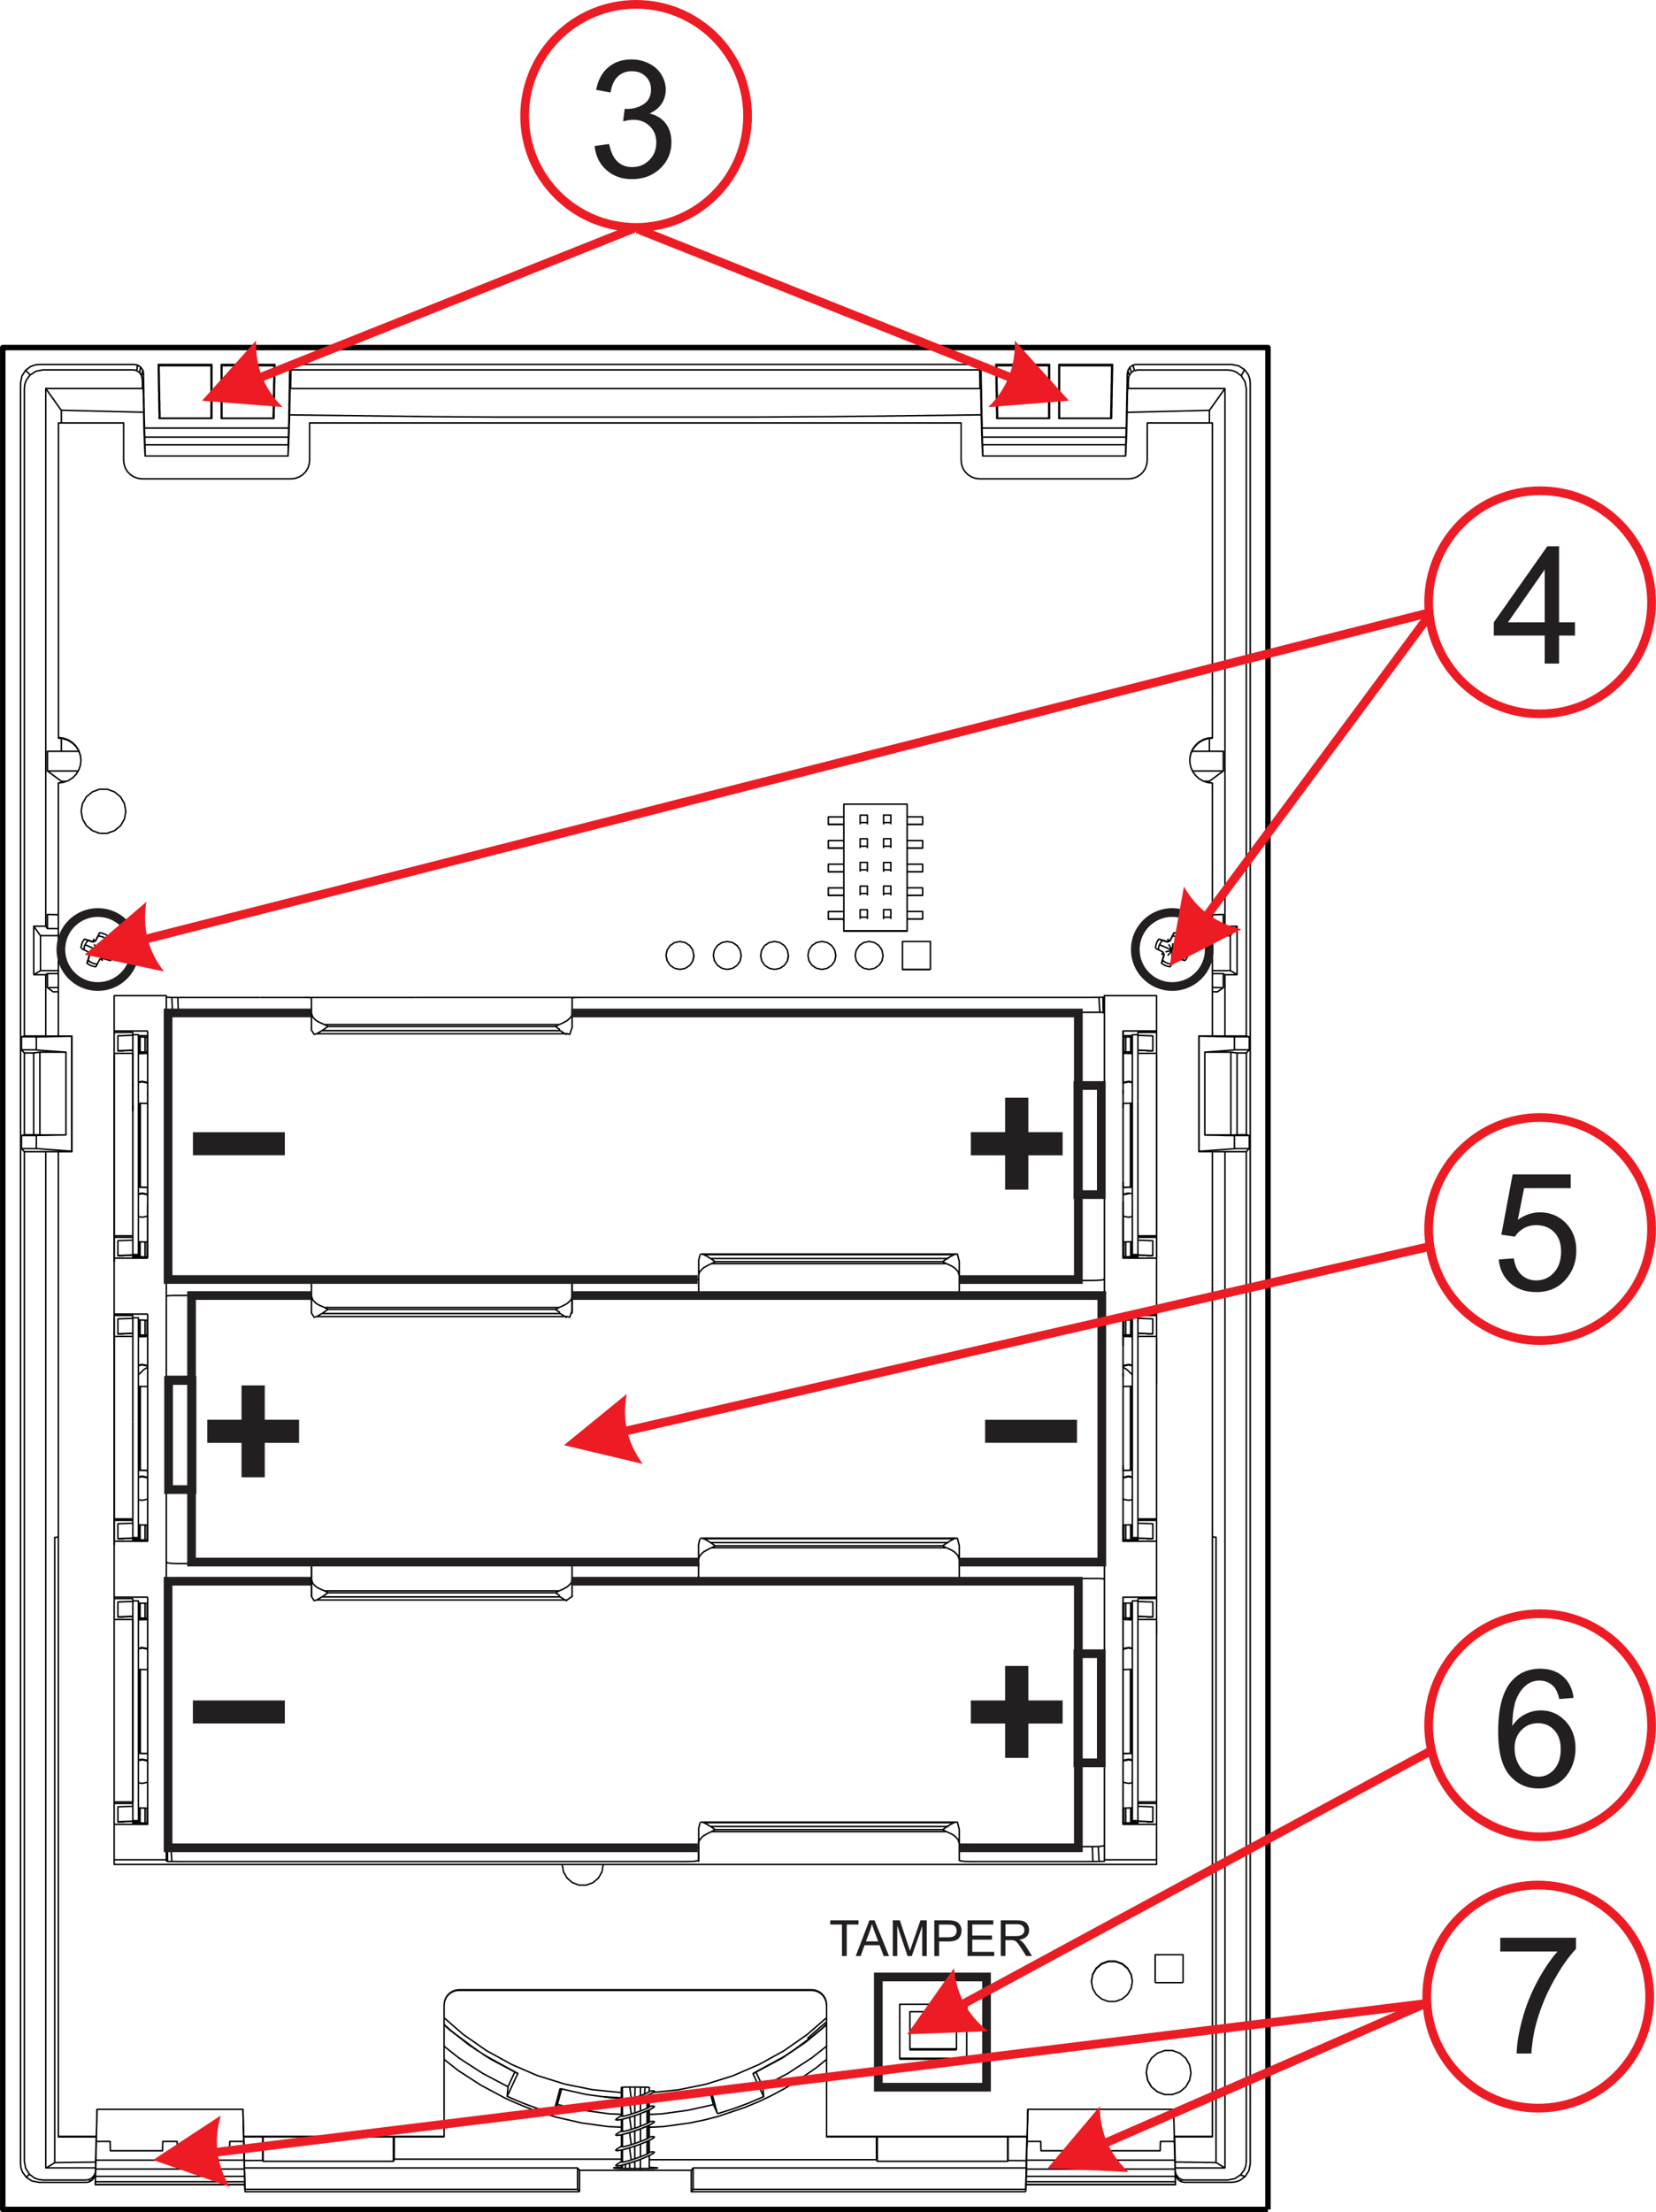 <?xml version="1.0" encoding="UTF-8"?>
<svg xmlns="http://www.w3.org/2000/svg" id="Layer_1" data-name="Layer 1" viewBox="0 0 269.94 360.35">
  <defs>
    <style>
      .cls-1 {
        fill: #231f20;
      }

      .cls-1, .cls-2 {
        stroke-width: 0px;
      }

      .cls-2 {
        fill: #ed1c24;
        fill-rule: evenodd;
      }

      .cls-3 {
        stroke-width: .24px;
      }

      .cls-3, .cls-4, .cls-5, .cls-6, .cls-7, .cls-8, .cls-9, .cls-10, .cls-11 {
        fill: none;
      }

      .cls-3, .cls-4, .cls-5, .cls-6, .cls-9, .cls-10, .cls-11 {
        stroke: #000;
        stroke-linejoin: round;
      }

      .cls-4 {
        stroke-width: .24px;
      }

      .cls-5 {
        stroke-width: .29px;
      }

      .cls-6 {
        stroke-width: .89px;
      }

      .cls-7 {
        stroke: #ed1c24;
      }

      .cls-7, .cls-8 {
        stroke-miterlimit: 22.93;
        stroke-width: 1.42px;
      }

      .cls-8 {
        stroke: #231f20;
      }

      .cls-9 {
        stroke-width: .24px;
      }

      .cls-10 {
        stroke-width: .24px;
      }

      .cls-11 {
        stroke-width: .24px;
      }
    </style>
  </defs>
  <path class="cls-3" d="M64.12,352.06v-.16h0v-3.82M42.89,352.06h21.24l.09-.16h0s.05-.09.05-.09h0v-3.72M164.33,351.93l-.07.13M167.29,351.95h-.81s-.81-.01-.81-.01h-.81s-.53,0-.53,0v-.11h0v-3.74M143.01,352.06l-.09-.16h0s-.05-.09-.05-.09h0v-3.72M164.25,348.08v3.73h0v.25h-21.24v-.16h0v-3.82M167.29,353.14v-1.33s0,0,0,0l.02-.81.02-.81.02-.81.02-.81v-.49M142.87,351.8h-.81s-.81,0-.81,0h-.81s-.81,0-.81,0h-.81s-.81,0-.81,0h-.81s-.81,0-.81,0h-.81s-.81,0-.81,0h-.81s-.81,0-.81,0h-.9s-.81,0-.81,0h-.81s-.81,0-.81,0h-.81s-.81,0-.81,0h-.81s-.81,0-.81,0h-.81s-.81,0-.81,0h-.81s-.81,0-.81,0h-.81s-.81,0-.81,0h-.8s-.81,0-.81,0h-.81s-.81,0-.81,0h-.81s-.81,0-.81,0h-.81s-.81,0-.81,0h-.81s-.81,0-.81,0h-.81s-.81,0-.81,0h-.81s-.54,0-.54,0h-.81s-.81,0-.81,0h-1.62s-.81,0-.81,0h-.81M112.99,353.14h54.3l-.02.81-.02.81-.02.81-.02.81v.25M106.15,353.06l.72.03M106.86,353.18v-.09s.34.04.34.04l-.11.04-.23.02-.28.02h-.45s-.29.02-.29.02h-.12s-.03,0-.03,0h-.81s-.08.01-.08.01h-.4s-.77,0-.77,0h-.06s-.07,0-.07,0h-.67s-.09,0-.09,0h-.08s-.02,0-.02,0h-.3s-.36,0-.36,0h-.03s-.5-.01-.5-.01h-.04s-.11,0-.11,0h-.3s-.44-.03-.44-.03h-.28s-.23-.04-.23-.04h-.11M101.29,351.71h-.81s-.81,0-.81,0h-.81s-.81,0-.81,0h-.81s-.81,0-.81,0h-.81s-.81,0-.81,0h-.81s-.81,0-.81,0h-.81s-.81,0-.81,0h-.81s-.81,0-.81,0h-.82s-.81,0-.81,0h-.81s-.81,0-.81,0h-.81s-.81,0-.81,0h-.81s-.81,0-.81,0h-.81s-.81,0-.81,0h-.81s-.81,0-.81,0h-.81s-.81,0-.81,0h-.8s-.81,0-.81,0h-.81s-.81,0-.81,0h-.81s-.81,0-.81,0h-.81s-.81,0-.81,0h-.81s-.64,0-.64,0h-.81s-.81,0-.81,0h-.81s-.81,0-.81,0h-.81s-.81,0-.81,0h-.81s-.78,0-.78,0M112.67,353.52l.32-.38v3.49M100.56,353.07l.74-.02M100.05,353.11l.51-.03v.13M99.94,353.15l.11-.04v.05M94.15,353.14l.32.38M94.47,357.01v-3.49h18.21v3.49M42.89,348.08v3.73h0v.25l-.07-.13M42.81,348.08v3.73h0v.11h-.81s-.81.01-.81.01h-.81s-.53,0-.53,0M39.85,353.14h54.3v3.49M39.75,348.08l.02.81.02.81.02.81.02.81v.49s.01,0,.01,0v.15s0,.81,0,.81v.37l.02.81.02.81.02.81.02.81v.25M101.3,346.49l-.81-.03-.81-.03-.58-.03-.8-.11-.8-.11-.8-.11-.8-.11-.8-.11-.24-.03-.79-.18-.79-.18-.79-.18-.79-.18-.79-.18-.2-.04-.77-.24-.77-.24-.77-.25-.77-.25-.77-.24-.21-.07-.75-.3-.75-.3-.71-.28-.74-.33-.74-.33-.7-.32-.71-.38-.71-.38-.71-.38-.71-.38-.71-.38-.31-.16-.68-.44-.68-.44-.68-.44-.68-.44-.68-.44-.34-.22-.63-.5-.63-.5-.63-.5-.35-.28M134.74,335.46l-.63.51-.63.51-.42.34-.67.46-.67.46-.67.46-.67.46-.43.3-.69.42-.69.42-.68.41-.71.38-.71.38-.69.37-.73.35-.73.35-.68.32-.75.31-.75.31-.7.29-.77.26-.77.26-.77.26-.77.26-.77.26-.61.2-.78.2-.78.2-.72.18-.79.16-.79.16-.72.15-.8.11-.8.11-.8.11-.8.11-.8.11-.24.03-.81.04-.81.04-.69.03M124.48,341.52l-.74.32-.74.32-.74.32-.23.1-.76.28-.76.28-.76.28-.23.09-.77.24-.77.24-.77.24-.24.07M90.2,344.26l-.77-.24-.77-.24-.77-.24-.24-.07-.76-.28-.76-.28-.76-.28-.23-.09-.75-.32-.74-.32-.74-.32-.23-.1M134.74,333.3l-.63.5-.63.5-.63.5-.5.4-.68.44-.68.44-.68.44-.68.44-.68.44-.5.33-.72.38-.72.38-.72.38-.72.38-.72.38-.53.28M134.74,329.83l-.53.43-.26.22h0s-.12.1-.12.1h0s-.62.52-.62.52l-.16.13h0s-.62.52-.62.52l-.05.04-.62.51-.44.36-.32.22-.03.02-.67.45-.67.45-.4.26h0s-.06.05-.06.05l-.67.45-.47.32-.04.03h0s-.57.39-.57.39l-.72.38-.72.38-.71.38-.72.38-.72.38-.6.31h0s.34.74.34.74l.34.73.34.73.1.21.07.81.07.8-.34-.73-.34-.73-.34-.73-.34-.73-.34-.73-.04-.09.49-.26M105.84,341.75l.81-.04.81-.03h.16s.8-.11.8-.11l.8-.11.8-.11.21-.03.8-.11.59-.08h.01s0,0,0,0l.79-.18.45-.1.79-.17.79-.18.79-.17.35-.08h.26s.21.77.21.77l.21.78.21.78.21.78.21.78.03.1-.33-.74-.31-.69M115.6,340.27v.05s.22.78.22.78l.21.78.21.78.05.17-.79.17-.79.18-.79.17-.79.18-.79.17-.24.05-.8.11-.8.11-.8.11-.8.11-.8.11-.24.03-.81.04-.81.04-.39.02M101.29,344.41l-.81-.04-.81-.03-.39-.02-.8-.11-.8-.11-.8-.11-.8-.11-.8-.11-.24-.03-.79-.18-.79-.17-.79-.17-.79-.18-.79-.17-.24-.05M91.54,340.27v.05s-.22.78-.22.78l-.21.78-.21.78-.05.17-.33.74-.31.69.21-.78.21-.78.21-.78.21-.78.21-.78.03-.1h.26s.79.19.79.19l.79.18.79.17.35.08.79.18.45.1h0l.8.11.6.08.8.11.69.09.39.05.73.1.81.03.81.04h.16M83.92,337.49l.49.26-.34.73-.34.73-.34.73-.34.73-.34.73-.04.09.07-.81.07-.8M72.92,330.31l.63.5.63.5.63.5.63.5.63.5.27.22.32.21h0s.68.44.68.44l.56.37h0s.68.45.68.45l.11.08.38.25.68.44.26.17.72.38.72.38.72.38.72.38.72.38.31.16h0s-.34.74-.34.74l-.34.73-.34.73-.1.21-.72-.38-.72-.38-.72-.38-.72-.38-.72-.38-.53-.28-.68-.44-.68-.44-.68-.44-.68-.44-.68-.44-.5-.33-.63-.5-.63-.5-.63-.5-.5-.4M191.56,352.18h.81s.81.02.81.02h.81s.81.02.81.02h.81s.81.02.81.02h.81s.81.02.81.02h.17M199.68,353.14l-.69-.42-.69-.42-.08-.05v-.63h0v-44.03s0-.81,0-.81v-1.62s0-.81,0-.81v-1.62s0-.81,0-.81v-1.62s0-.81,0-.81v-1.62s0-.81,0-.81v-1.62s0-.81,0-.81v-1.62s0-.81,0-.81v-1.62s0-.81,0-.81v-2.43s0-.81,0-.81v-.81s0-.81,0-.81v-2.43s0-.81,0-.81v-1.62s0-.81,0-.81v-1.62s0-.81,0-.81v-1.62s0-.81,0-.81v-1.62s0-.81,0-.81v-1.62s0-.81,0-.81v-1.62s0-.44,0-.44h0v-2.43s0-.81,0-.81v-1.62s0-.81,0-.81v-1.62s0-.34,0-.34v-9.43l-.59-.07M191.61,355.83v.05M167.3,353.57h0v.26s-.03.81-.03.81v.1s-.02.77-.02.77v.37s.8,0,.8,0h23.56v-.37s-.03-.76-.03-.76h0s-.02-.81-.02-.81v-.1s0-.26,0-.26h0M191.6,355.39v.44s-.8,0-.8,0h-23.56M191.42,348.82l.02.64v.19s.03.81.03.81v.08s.02.81.02.81v.33s0,0,0,0v.2M191.54,353.32v.25s.03.81.03.81v.13M167.35,351.87h24.15l.02.81.02.65h-24.23M167.28,354.51h24.29l.02.81v.07s-.81,0-.81,0h-23.53M191.57,353.83v.18s.04.3.04.3l.1.3M191.47,349.64v-.11s-.03-.81-.03-.81l-.02-.64v-.09s-.02-.81-.02-.81l-.02-.81-.02-.81v-.08s-.02-.81-.02-.81l-.02-.81v-.25s0-.02,0-.02h-23.77v.02s-.02.81-.02.81l-.02.81v.25s-.03.81-.03.81l-.02.81-.02.81v.08s0,.09,0,.09l-.02.81-.02.64v.11M191.31,343.58l.02.81.02.81.02.81.02.81.02.81v.46s.03.81.03.81v.56s-.03-.64-.03-.64h-2.25l-.02.81-.02.71h-8.5l-.02-.81-.02-.71h-2.35l-.02.81-.02.71h-8.5l-.02-.81-.02-.71h-2.25l-.04.64M191.71,354.22l-.14-.59v-.49M199.68,187.6v80.08h0v83.93h0v1.53h-8.11v-1.47s-.01,0-.01,0l-.02-.81-.02-.81-.02-.81-.02-.81v-.34M191.55,353.57l.02.26h-.01M202.22,354.28l.48-.65.13-.17.25-.69.08-.69v-83.96h0v-80.52M203.64,187.09l-.48.51h-4.3s-.81,0-.81,0h-.43M192.5,354.99l.3.09.29.03h7.04l.79-.15.34-.07.68-.44.27-.17.75.27M192.06,354.7l.45.29.06.4M202.86,60.19l.48.65.13.17.25.69.08.69v290.1s-.16.79-.16.79l-.06.31-.44.68-.17.27-.65.48-.17.13-.69.25-.69.08h-7.68l-.53-.1-.5-.31-.34-.48v-.38s.34.48.34.48v.38M203.17,171.52v13.32M201.65,184.84h1.52l.48.13M203.64,171.01l-.48.51h-1.52M202.33,61.2l.44.68.17.27.15.79.07.34v105.48M199.68,168.76h3.49l.48.13M201.21,168.89h2.43v2.12h-2.43M201.21,184.97h2.43v2.12h-2.43M15.58,352.18v-.51s.01,0,.01,0l.02-.81.02-.81.02-.81.02-.81v-.34M8.93,352.26h.81s.81-.02.81-.02h.81s.81-.02.81-.02h.81s.81-.02.81-.02h.81s.81-.02.81-.02h.17s0,.81,0,.81v.15M9.51,250.37l-.59.07v10.24s0,.81,0,.81v.81s0,.81,0,.81v.81s0,.81,0,.81v1.62s0,.81,0,.81v.34s0,0,0,0v.81s0,.81,0,.81v.81s0,.81,0,.81v.81s0,.81,0,.81v.81s0,.81,0,.81v.81s0,.81,0,.81v.81s0,.81,0,.81v.81s0,.81,0,.81v.81s0,.81,0,.81v.81s0,.81,0,.81v.81s0,.81,0,.81v.81s0,.81,0,.81v.81s0,.81,0,.81v.81s0,.81,0,.81v.81s0,.81,0,.81v.81s0,.81,0,.81v.81s0,.81,0,.81v.81s0,.81,0,.81v.81s0,.81,0,.81v.81s0,.81,0,.81v.81s0,.81,0,.81v1.62s0,.81,0,.81v.81s0,.81,0,.81v.81s0,.81,0,.81v.81s0,.81,0,.81v.81s0,.81,0,.81v42.85h0v.64l-.69.42-.69.42-.08.05M15.59,353.57h0v.26s-.03.81-.03.81v.1s-.02.77-.02.77v.37s.8,0,.8,0h23.56v-.37s-.03-.77-.03-.77l-.02-.81v-.1s0-.26,0-.26h0M15.53,355.88v-.05M39.9,355.83H15.53v-.44M39.88,355.39H15.54l.02-.81v-.07M39.86,354.51H15.57l.02-.81v-.13s.01-.25.01-.25M39.83,353.32H15.6l.02-.81.02-.65M39.79,351.87H15.64v-.2s0,0,0,0l.02-.81v-.33s.03-.81.03-.81v-.08s0-.19,0-.19l.02-.64M15.43,354.6l.14-.59v-.18M7.46,187.6v80.08h0v83.92h0v1.53h8.11v.49s-.05.3-.05.3l-.1.3M39.75,349.46l-.04-.64h-2.25l-.02.81-.02.71h-8.5l-.02-.81-.02-.71h-2.35l-.02.81-.02.71h-8.5l-.02-.81-.02-.71h-2.25l-.04.64.02-.81v-.56s.04-.81.04-.81l.02-.81.02-.81.02-.81.02-.81v-.46M39.76,349.64v-.11s-.03-.81-.03-.81l-.02-.64v-.09s-.02-.81-.02-.81l-.02-.81-.02-.81v-.08s-.02-.81-.02-.81l-.02-.81v-.25s0-.02,0-.02H15.83v.02s-.02.81-.02.81l-.02.81v.25s-.03.81-.03.81l-.02.81-.02.81v.08s0,.09,0,.09l-.02.81-.02.64v.11M15.67,349.64l.02-.81.02-.75M15.58,353.83h-.01l.02-.26M4.8,354.17l.65.48.17.13.69.25.69.08h7.04l.53-.1M14.64,355.37l-.06-.36.5-.31M4.28,354.66l.68.44.27.17.79.15.34.07h7.68l.29-.03.3-.09.44-.29v-.38s.34-.48.34-.48v.38s-.34.48-.34.48M3.97,187.6v80.52h0v83.96l.15.79.07.34.44.68.17.27-.52.49-.48-.65-.13-.17-.25-.69-.07-.63v-.05s0-.81,0-.81V62.39l.15-.79.07-.34.44-.68.17-.27M9.51,187.6h-.81s-.81,0-.81,0h-.43s-.81,0-.81,0h-2.68l-.48-.51M3.97,171.52l-.48-.51M3.97,184.84v-13.32h1.52M3.5,184.97l.48-.13h1.52M3.97,168.76V63.28l.08-.69.25-.69.48-.65.13-.17M3.5,168.89l.48-.13h3.49M5.93,187.09h-2.43v-2.12h2.43M5.93,171.01h-2.43v-2.12h2.43M197.14,127.26h-.81s-.06.01-.06.01M197.14,66.84l-.81.02-.81.02-.81.02-.81.02-.81.02-.81.02-.81.02-.81.02-.81.02-.81.02-.81.02-.81.02h-.39s-.81.03-.81.03l-.81.02-.81.02-.81.02h-.06M159.95,67.58h-.81s-.81.02-.81.02h-.81s-.81.02-.81.02h-.62s-.81.02-.81.02h-.81s-.81.02-.81.02h-.81s-.81.02-.81.02h-.81s-.81.02-.81.02h-.81s-.81.02-.81.02h-.81s-.81.02-.81.02h-.81s-.75.02-.75.02h-.81s-.81.02-.81.02h-.81s-.81.02-.81.02h-.81s-.81.01-.81.01h-.81s-.81.02-.81.02h-.81s-.81.02-.81.02h-.81s-.81.02-.81.02h-.81s-.81.01-.81.01h-.36s-.81,0-.81,0h-.81s-.81.01-.81.01h-.81s-.81.01-.81.01h-.81s-.81.01-.81.01h-.81s-.81.01-.81.01h-.81s-.81.01-.81.01h-.81s-.81.01-.81.01h-.81s-.4,0-.4,0h-.81s-.81,0-.81,0h-.81s-.81,0-.81,0h-.81s-.81,0-.81,0h-.81s-.81,0-.81,0h-.81s-.81,0-.81,0h-.81s-.43,0-.43,0h-.81s-.81,0-.81,0h-.81s-.81,0-.81,0h-.81s-.81,0-.81,0h-.81s-.81,0-.81,0h-.81s-.81,0-.81,0h-.81s-.42,0-.42,0h-.81s-.81,0-.81,0h-.81s-.81,0-.81,0h-.81s-.81,0-.81,0h-.81s-.81,0-.81,0h-.81s-.81,0-.81,0h-.81s-.81,0-.81,0h-.91s-.81,0-.81,0h-.81s-.81,0-.81,0h-.81s-.81,0-.81,0h-.81s-.81,0-.81,0h-.81s-.81,0-.81,0h-.81s-.81,0-.81,0h-.81s-.81,0-.81,0h-.11s-.81,0-.81,0h-.81s-.81-.01-.81-.01h-.81s-.81-.01-.81-.01h-.81s-.81-.01-.81-.01h-.81s-.81-.01-.81-.01h-.81s-.81-.01-.81-.01h-.81s-.86-.01-.86-.01h-.81s-.81-.02-.81-.02h-.81s-.81-.02-.81-.02h-.81s-.81-.02-.81-.02h-.81s-.81-.02-.81-.02h-.81s-.81-.02-.81-.02h-.81s-.81-.02-.81-.02h-.81s-.81-.02-.81-.02h-.81s-.81-.02-.81-.02h-.81s-.81-.02-.81-.02h-.81s-.81-.02-.81-.02h-.81s-.81-.02-.81-.02h-.81s-.81-.02-.81-.02h-.81s-.75-.02-.75-.02h-.81s-.81-.02-.81-.02h-.81s-.81-.02-.81-.02h-.35M10,127.26v.23M23.4,67.15l-.81-.02-.81-.02-.81-.02-.81-.02-.81-.02h-.5s-.81-.03-.81-.03l-.81-.02-.81-.02-.81-.02-.81-.02-.81-.02-.81-.02-.81-.02-.81-.02-.81-.02-.77-.02M7.46,63.29l.47.66.47.66.47.66.47.66.47.66.19.26v2.06M184.67,59.49l.3-.09.3-.03h15.51l.79.15.34.07.68.44.27.17-.37.72-.15.29-.65-.48-.17-.13-.69-.25-.69-.08h-14.67l-.54.1M183.59,69.74l.02-.81.02-.77v-.81s.03-.81.03-.81v-.81s.03-.81.03-.81v-.81s.03-.81.03-.81v-.5s.02-.81.02-.81v-.81s.02-.33.02-.33l.11-.54M184.08,61.15l-.21-.78v-.05s.31-.5.31-.5M183.92,63.29v-.81s.03-.73.03-.73l.03-.3.1-.3.34-.48-.23-.78-.02-.07.49-.34.24.77.03.09-.5.31M172.6,59.36h8.75M181.22,59.57l.13-.2v.81s-.03.81-.03.81v.81s-.03.81-.03.81v.2s-.02.81-.02.81v.81s-.03.81-.03.81v.81s-.03.81-.03.81v.81s-.02.5-.02.5M162.33,59.36h8.75M172.6,68.16v-8.8l.13.2M170.95,59.57l.13-.2v8.8M162.48,68.16v-.81s-.03-.81-.03-.81v-.81s-.03-.81-.03-.81v-.81s-.03-.81-.03-.81v-.5s-.02-.81-.02-.81v-.81s-.03-.81-.03-.81v-.81s-.02-.2-.02-.2l.13.2M159.9,59.36v.81s.03.81.03.81v.81s.03.81.03.81v.2s.02.81.02.81v.81s.03.81.03.81v.81s.03.81.03.81v.81s.02.5.02.5l.02.81.02.77M47.05,69.74l.02-.81.02-.77v-.81s.03-.81.03-.81v-.81s.03-.81.03-.81v-.81s.03-.81.03-.81v-.5s.02-.81.02-.81v-.81s.03-.81.03-.81v-.81s.02-.2.02-.2M44.81,59.36v.81s-.03.81-.03.81v.81s-.03.81-.03.81v.2s-.02.81-.02.81v.81s-.03.81-.03.81v.81s-.03.81-.03.81v.81s-.02.5-.02.5M36.06,68.16v-8.8M34.54,59.36v8.8M22.91,59.77l.34.48M22.41,59.46l.5.31-.13.8-.02.14M23.08,61.21l.15-.8.03-.16.1.3.03.3v.81s.03.81.03.81v.33s.02.81.02.81v.81s.03.81.03.81v.81s.03.81.03.81v.81s.02.5.02.5l.02.81.02.77M23.22,63.29v-.81s-.03-.73-.03-.73l-.11-.54-.32-.5-.49-.34-.3-.09-.3-.03H7l-.79.15-.34.07-.68.44-.27.17-.56-.58-.19-.19.65-.48.17-.13.69-.25.69-.08h15.51l.54.1-.12.8-.02.12M25.95,68.16v-.81s-.03-.81-.03-.81v-.81s-.03-.81-.03-.81v-.81s-.03-.81-.03-.81v-.5s-.02-.81-.02-.81v-.81s-.03-.81-.03-.81v-.81s-.02-.2-.02-.2M36.19,59.57l-.13-.2h8.75l-.13.2M25.92,59.57l-.13-.2h8.75l-.13.2"></path>
  <polyline class="cls-6" points="206.69 359.9 206.69 359.09 206.69 358.28 206.69 357.47 206.69 356.66 206.69 355.85 206.69 355.04 206.69 354.23 206.69 353.43 206.69 352.62 206.69 351.81 206.69 351 206.69 350.19 206.69 349.38 206.69 348.57 206.69 347.76 206.69 346.95 206.69 346.14 206.69 345.33 206.69 344.53 206.69 343.72 206.69 342.91 206.69 342.1 206.69 341.29 206.69 340.48 206.69 339.67 206.69 338.86 206.69 338.05 206.69 337.24 206.69 336.43 206.69 335.62 206.69 334.82 206.69 334.01 206.69 333.2 206.69 332.39 206.69 331.58 206.69 330.77 206.69 329.96 206.69 329.15 206.69 328.34 206.69 327.53 206.69 326.72 206.69 325.92 206.69 325.11 206.69 324.3 206.69 323.49 206.69 322.68 206.69 321.87 206.69 321.06 206.69 320.25 206.69 319.44 206.69 318.63 206.69 317.82 206.69 317.02 206.69 316.21 206.69 315.4 206.69 314.59 206.69 313.78 206.69 312.97 206.69 312.16 206.69 311.35 206.69 310.54 206.69 309.73 206.69 308.92 206.69 308.11 206.69 307.31 206.69 306.5 206.69 305.69 206.69 304.88 206.69 304.07 206.69 303.26 206.69 302.45 206.69 301.64 206.69 300.83 206.69 300.02 206.69 299.21 206.69 298.41 206.69 297.6 206.69 296.79 206.69 295.98 206.69 295.17 206.69 294.36 206.69 293.55 206.69 292.74 206.69 291.93 206.69 291.12 206.69 290.31 206.69 289.5 206.69 288.7 206.69 287.89 206.69 287.08 206.69 286.27 206.69 285.46 206.69 284.65 206.69 283.84 206.69 283.03 206.69 282.22 206.69 281.41 206.69 280.6 206.69 279.8 206.69 278.99 206.69 278.18 206.69 277.37 206.69 276.56 206.69 275.75 206.69 274.94 206.69 274.13 206.69 273.32 206.69 272.51 206.69 271.7 206.69 270.9 206.69 270.09 206.69 269.28 206.69 268.47 206.69 267.66 206.69 266.85 206.69 266.04 206.69 265.23 206.69 264.42 206.69 263.61 206.69 262.8 206.69 261.99 206.69 261.19 206.69 260.38 206.69 259.57 206.69 258.76 206.69 257.95 206.69 257.14 206.69 256.33 206.69 255.52 206.69 254.71 206.69 253.9 206.69 253.09 206.69 252.29 206.69 251.48 206.69 250.67 206.69 249.86 206.69 249.05 206.69 248.24 206.69 247.43 206.69 246.62 206.69 245.81 206.69 245 206.69 244.19 206.69 243.38 206.69 242.58 206.69 241.77 206.69 240.96 206.69 240.15 206.69 239.34 206.69 238.53 206.69 237.72 206.69 236.91 206.69 236.1 206.69 235.29 206.69 234.48 206.69 233.68 206.69 232.87 206.69 232.06 206.69 231.25 206.69 230.44 206.69 229.63 206.69 228.82 206.69 228.01 206.69 227.2 206.69 226.39 206.69 225.58 206.69 224.78 206.69 223.97 206.69 223.16 206.69 222.35 206.69 221.54 206.69 220.73 206.69 219.92 206.69 219.11 206.69 218.3 206.69 217.49 206.69 216.68 206.69 215.87 206.69 215.07 206.69 214.26 206.69 213.45 206.69 212.64 206.69 211.83 206.69 211.02 206.69 210.21 206.69 209.4 206.69 208.59 206.69 207.78 206.69 206.97 206.69 206.17 206.69 205.36 206.69 204.55 206.69 203.74 206.69 202.93 206.69 202.12 206.69 201.31 206.69 200.5 206.69 199.69 206.69 198.88 206.69 198.07 206.69 197.26 206.69 196.46 206.69 195.65 206.69 194.84 206.69 194.03 206.69 193.22 206.69 192.41 206.69 191.6 206.69 190.79 206.69 189.98 206.69 189.17 206.69 188.36 206.69 187.56 206.69 186.75 206.69 185.94 206.69 185.13 206.69 184.32 206.69 183.51 206.69 182.7 206.69 181.89 206.69 181.08 206.69 180.27 206.69 179.46 206.69 178.66 206.69 177.85 206.69 177.04 206.69 176.23 206.69 175.42 206.69 174.61 206.69 173.8 206.69 172.99 206.69 172.18 206.69 171.37 206.69 170.56 206.69 169.75 206.69 168.95 206.69 168.14 206.69 167.33 206.69 166.52 206.69 165.71 206.69 164.9 206.69 164.09 206.69 163.28 206.69 162.47 206.69 161.66 206.69 160.85 206.69 160.05 206.69 159.24 206.69 158.43 206.69 157.62 206.69 156.81 206.69 156 206.69 155.19 206.69 154.38 206.69 153.57 206.69 152.76 206.69 151.95 206.69 151.15 206.69 150.34 206.69 149.53 206.69 148.72 206.69 147.91 206.69 147.1 206.69 146.29 206.69 145.48 206.69 144.67 206.69 143.86 206.69 143.05 206.69 142.24 206.69 141.44 206.69 140.63 206.69 139.82 206.69 139.01 206.69 138.2 206.69 137.39 206.69 136.58 206.69 135.77 206.69 134.96 206.69 134.15 206.69 133.34 206.69 132.54 206.69 131.73 206.69 130.92 206.69 130.11 206.69 129.3 206.69 128.49 206.69 127.68 206.69 126.87 206.69 126.06 206.69 125.25 206.69 124.44 206.69 123.63 206.69 122.83 206.69 122.02 206.69 121.21 206.69 120.4 206.69 119.59 206.69 118.78 206.69 117.97 206.69 117.16 206.69 116.35 206.69 115.54 206.69 114.73 206.69 113.93 206.69 113.12 206.69 112.31 206.69 111.5 206.69 110.69 206.69 109.88 206.69 109.07 206.69 108.26 206.69 107.45 206.69 106.64 206.69 105.83 206.69 105.03 206.69 104.22 206.69 103.41 206.69 102.6 206.69 101.79 206.69 100.98 206.69 100.17 206.69 99.36 206.69 98.55 206.69 97.74 206.69 96.93 206.69 96.12 206.69 95.32 206.69 94.51 206.69 93.7 206.69 92.89 206.69 92.08 206.69 91.27 206.69 90.46 206.69 89.65 206.69 88.84 206.69 88.03 206.69 87.22 206.69 86.42 206.69 85.61 206.69 84.8 206.69 83.99 206.69 83.18 206.69 82.37 206.69 81.56 206.69 80.75 206.69 79.94 206.69 79.13 206.69 78.32 206.69 77.51 206.69 76.71 206.69 75.9 206.69 75.09 206.69 74.28 206.69 73.47 206.69 72.66 206.69 71.85 206.69 71.04 206.69 70.23 206.69 69.42 206.69 68.61 206.69 67.81 206.69 67 206.69 66.19 206.69 65.38 206.69 64.57 206.69 63.76 206.69 62.95 206.69 62.14 206.69 61.33 206.69 60.52 206.69 59.71 206.69 56.62 205.88 56.62 205.07 56.62 204.27 56.62 203.46 56.62 202.65 56.62 201.84 56.62 201.03 56.62 200.22 56.62 199.41 56.62 198.6 56.62 197.79 56.62 196.98 56.62 196.17 56.62 195.36 56.62 194.56 56.62 193.75 56.62 192.94 56.62 192.13 56.62 191.32 56.62 190.51 56.62 189.7 56.62 188.89 56.62 188.08 56.62 187.27 56.62 186.46 56.62 185.66 56.62 184.85 56.62 184.04 56.62 183.23 56.62 182.42 56.62 181.61 56.62 180.8 56.62 179.99 56.62 179.18 56.62 178.37 56.62 177.56 56.62 176.76 56.62 175.95 56.62 175.14 56.62 174.33 56.62 173.52 56.62 172.71 56.62 171.9 56.62 171.09 56.62 170.28 56.62 169.47 56.62 168.66 56.62 167.85 56.62 167.05 56.62 166.24 56.62 165.43 56.62 164.62 56.62 163.81 56.62 163 56.62 162.19 56.62 161.38 56.62 160.57 56.62 159.76 56.62 158.95 56.62 158.15 56.62 157.34 56.62 156.53 56.62 155.72 56.62 154.91 56.62 154.1 56.62 153.29 56.62 152.48 56.62 151.67 56.62 150.86 56.62 150.05 56.62 149.24 56.62 148.44 56.62 147.63 56.62 146.82 56.62 146.01 56.62 145.2 56.62 144.39 56.62 143.58 56.62 142.77 56.62 141.96 56.62 141.15 56.62 140.34 56.62 139.54 56.62 138.73 56.62 137.92 56.62 137.11 56.62 136.3 56.62 135.49 56.62 134.68 56.62 133.87 56.62 133.06 56.62 132.25 56.62 131.44 56.62 130.64 56.62 129.83 56.62 129.02 56.62 128.21 56.62 127.4 56.62 126.59 56.62 125.78 56.62 124.97 56.62 124.16 56.62 123.35 56.62 122.54 56.62 121.73 56.62 120.93 56.62 120.12 56.62 119.31 56.62 118.5 56.62 117.69 56.62 116.88 56.62 116.07 56.62 115.26 56.62 114.45 56.62 113.64 56.62 112.83 56.62 112.03 56.62 111.22 56.62 110.41 56.62 109.6 56.62 108.79 56.62 107.98 56.62 107.17 56.62 106.36 56.62 105.55 56.62 104.74 56.62 103.93 56.62 103.12 56.62 102.32 56.62 101.51 56.62 100.7 56.62 99.89 56.62 99.08 56.62 98.27 56.62 97.46 56.62 96.65 56.62 95.84 56.62 95.03 56.62 94.22 56.62 93.42 56.62 92.61 56.62 91.8 56.62 90.99 56.62 90.18 56.62 89.37 56.62 88.56 56.62 87.75 56.62 86.94 56.62 86.13 56.62 85.32 56.62 84.52 56.62 83.71 56.62 82.9 56.62 82.09 56.62 81.28 56.62 80.47 56.62 79.66 56.62 78.85 56.62 78.04 56.62 77.23 56.62 76.42 56.62 75.61 56.62 74.81 56.62 74 56.62 73.19 56.62 72.38 56.62 71.57 56.62 70.76 56.62 69.95 56.62 69.14 56.62 68.33 56.62 67.52 56.62 66.71 56.62 65.91 56.62 65.1 56.62 64.29 56.62 63.48 56.62 62.67 56.62 61.86 56.62 61.05 56.62 60.24 56.62 59.43 56.62 58.62 56.62 57.81 56.62 57.01 56.62 56.2 56.62 55.39 56.62 54.58 56.62 53.77 56.62 52.96 56.62 52.15 56.62 51.34 56.62 50.53 56.62 49.72 56.62 48.91 56.62 48.1 56.62 47.3 56.62 46.49 56.62 45.68 56.62 44.87 56.62 44.06 56.62 43.25 56.62 42.44 56.62 41.63 56.62 40.82 56.62 40.01 56.62 39.2 56.62 38.4 56.62 37.59 56.62 36.78 56.62 35.97 56.62 35.16 56.62 34.35 56.62 33.54 56.62 32.73 56.62 31.92 56.62 31.11 56.62 30.3 56.62 29.49 56.62 28.69 56.62 27.88 56.62 27.07 56.62 26.26 56.62 25.45 56.62 24.64 56.62 23.83 56.62 23.02 56.62 22.21 56.62 21.4 56.62 20.59 56.62 19.79 56.62 18.98 56.62 18.17 56.62 17.36 56.62 16.55 56.62 15.74 56.62 14.93 56.62 14.12 56.62 13.31 56.62 12.5 56.62 11.69 56.62 10.89 56.62 10.08 56.62 9.27 56.62 8.46 56.62 7.65 56.62 6.84 56.62 6.03 56.62 5.22 56.62 4.41 56.62 3.6 56.62 2.79 56.62 .45 56.62 .45 57.43 .45 58.24 .45 59.05 .45 59.86 .45 60.67 .45 61.48 .45 62.29 .45 63.1 .45 63.91 .45 64.72 .45 65.52 .45 66.33 .45 67.14 .45 67.95 .45 68.76 .45 69.57 .45 70.38 .45 71.19 .45 72 .45 72.81 .45 73.62 .45 74.42 .45 75.23 .45 76.04 .45 76.85 .45 77.66 .45 78.47 .45 79.28 .45 80.09 .45 80.9 .45 81.71 .45 82.52 .45 83.33 .45 84.13 .45 84.94 .45 85.75 .45 86.56 .45 87.37 .45 88.18 .45 88.99 .45 89.8 .45 90.61 .45 91.42 .45 92.23 .45 93.03 .45 93.84 .45 94.65 .45 95.46 .45 96.27 .45 97.08 .45 97.89 .45 98.7 .45 99.51 .45 100.32 .45 101.13 .45 101.93 .45 102.74 .45 103.55 .45 104.36 .45 105.17 .45 105.98 .45 106.79 .45 107.6 .45 108.41 .45 109.22 .45 110.03 .45 110.84 .45 111.64 .45 112.45 .45 113.26 .45 114.07 .45 114.88 .45 115.69 .45 116.5 .45 117.31 .45 118.12 .45 118.93 .45 119.74 .45 120.54 .45 121.35 .45 122.16 .45 122.97 .45 123.78 .45 124.59 .45 125.4 .45 126.21 .45 127.02 .45 127.83 .45 128.64 .45 129.45 .45 130.25 .45 131.06 .45 131.87 .45 132.68 .45 133.49 .45 134.3 .45 135.11 .45 135.92 .45 136.73 .45 137.54 .45 138.35 .45 139.15 .45 139.96 .45 140.77 .45 141.58 .45 142.39 .45 143.2 .45 144.01 .45 144.82 .45 145.63 .45 146.44 .45 147.25 .45 148.05 .45 148.86 .45 149.67 .45 150.48 .45 151.29 .45 152.1 .45 152.91 .45 153.72 .45 154.53 .45 155.34 .45 156.15 .45 156.96 .45 157.76 .45 158.57 .45 159.38 .45 160.19 .45 161 .45 161.81 .45 162.62 .45 163.43 .45 164.24 .45 165.05 .45 165.86 .45 166.66 .45 167.47 .45 168.28 .45 169.09 .45 169.9 .45 170.71 .45 171.52 .45 172.33 .45 173.14 .45 173.95 .45 174.76 .45 175.57 .45 176.37 .45 177.18 .45 177.99 .45 178.8 .45 179.61 .45 180.42 .45 181.23 .45 182.04 .45 182.85 .45 183.66 .45 184.47 .45 185.27 .45 186.08 .45 186.89 .45 187.7 .45 188.51 .45 189.32 .45 190.13 .45 190.94 .45 191.75 .45 192.56 .45 193.37 .45 194.17 .45 194.98 .45 195.79 .45 196.6 .45 197.41 .45 198.22 .45 199.03 .45 199.84 .45 200.65 .45 201.46 .45 202.27 .45 203.08 .45 203.88 .45 204.69 .45 205.5 .45 206.31 .45 207.12 .45 207.93 .45 208.74 .45 209.55 .45 210.36 .45 211.17 .45 211.98 .45 212.78 .45 213.59 .45 214.4 .45 215.21 .45 216.02 .45 216.83 .45 217.64 .45 218.45 .45 219.26 .45 220.07 .45 220.88 .45 221.69 .45 222.49 .45 223.3 .45 224.11 .45 224.92 .45 225.73 .45 226.54 .45 227.35 .45 228.16 .45 228.97 .45 229.78 .45 230.59 .45 231.39 .45 232.2 .45 233.01 .45 233.82 .45 234.63 .45 235.44 .45 236.25 .45 237.06 .45 237.87 .45 238.68 .45 239.49 .45 240.29 .45 241.1 .45 241.91 .45 242.72 .45 243.53 .45 244.34 .45 245.15 .45 245.96 .45 246.77 .45 247.58 .45 248.39 .45 249.2 .45 250 .45 250.81 .45 251.62 .45 252.43 .45 253.24 .45 254.05 .45 254.86 .45 255.67 .45 256.48 .45 257.29 .45 258.1 .45 258.9 .45 259.71 .45 260.52 .45 261.33 .45 262.14 .45 262.95 .45 263.76 .45 264.57 .45 265.38 .45 266.19 .45 267 .45 267.81 .45 268.61 .45 269.42 .45 270.23 .45 271.04 .45 271.85 .45 272.66 .45 273.47 .45 274.28 .45 275.09 .45 275.9 .45 276.71 .45 277.51 .45 278.32 .45 279.13 .45 279.94 .45 280.75 .45 281.56 .45 282.37 .45 283.18 .45 283.99 .45 284.8 .45 285.61 .45 286.41 .45 287.22 .45 288.03 .45 288.84 .45 289.65 .45 290.46 .45 291.27 .45 292.08 .45 292.89 .45 293.7 .45 294.51 .45 295.32 .45 296.12 .45 296.93 .45 297.74 .45 298.55 .45 299.36 .45 300.17 .45 300.98 .45 301.79 .45 302.6 .45 303.41 .45 304.22 .45 305.02 .45 305.83 .45 306.64 .45 307.45 .45 308.26 .45 309.07 .45 309.88 .45 310.69 .45 311.5 .45 312.31 .45 313.12 .45 313.93 .45 314.73 .45 315.54 .45 316.35 .45 317.16 .45 317.97 .45 318.78 .45 319.59 .45 320.4 .45 321.21 .45 322.02 .45 322.83 .45 323.63 .45 324.44 .45 325.25 .45 326.06 .45 326.87 .45 327.68 .45 328.49 .45 329.3 .45 330.11 .45 330.92 .45 331.73 .45 332.53 .45 333.34 .45 334.15 .45 334.96 .45 335.77 .45 336.58 .45 337.39 .45 338.2 .45 339.01 .45 339.82 .45 340.63 .45 341.44 .45 342.24 .45 343.05 .45 343.86 .45 344.67 .45 345.48 .45 346.29 .45 347.1 .45 347.91 .45 348.72 .45 349.53 .45 350.34 .45 351.14 .45 351.95 .45 352.76 .45 353.57 .45 354.38 .45 355.19 .45 356 .45 356.81 .45 359.9 1.26 359.9 2.06 359.9 2.87 359.9 3.68 359.9 4.49 359.9 5.3 359.9 6.11 359.9 6.92 359.9 7.73 359.9 8.54 359.9 9.35 359.9 10.16 359.9 10.97 359.9 11.77 359.9 12.58 359.9 13.39 359.9 14.2 359.9 15.01 359.9 15.82 359.9 16.63 359.9 17.44 359.9 18.25 359.9 19.06 359.9 19.87 359.9 20.67 359.9 21.48 359.9 22.29 359.9 23.1 359.9 23.91 359.9 24.72 359.9 25.53 359.9 26.34 359.9 27.15 359.9 27.96 359.9 28.77 359.9 29.57 359.9 30.38 359.9 31.19 359.9 32 359.9 32.81 359.9 33.62 359.9 34.43 359.9 35.24 359.9 36.05 359.9 36.86 359.9 37.67 359.9 38.48 359.9 39.28 359.9 40.09 359.9 40.9 359.9 41.71 359.9 42.52 359.9 43.33 359.9 44.14 359.9 44.95 359.9 45.76 359.9 46.57 359.9 47.38 359.9 48.18 359.9 48.99 359.9 49.8 359.9 50.61 359.9 51.42 359.9 52.23 359.9 53.04 359.9 53.85 359.9 54.66 359.9 55.47 359.9 56.28 359.9 57.09 359.9 57.89 359.9 58.7 359.9 59.51 359.9 60.32 359.9 61.13 359.9 61.94 359.9 62.75 359.9 63.56 359.9 64.37 359.9 65.18 359.9 65.99 359.9 66.79 359.9 67.6 359.9 68.41 359.9 69.22 359.9 70.03 359.9 70.84 359.9 71.65 359.9 72.46 359.9 73.27 359.9 74.08 359.9 74.89 359.9 75.69 359.9 76.5 359.9 77.31 359.9 78.12 359.9 78.93 359.9 79.74 359.9 80.55 359.9 81.36 359.9 82.17 359.9 82.98 359.9 83.79 359.9 84.6 359.9 85.4 359.9 86.21 359.9 87.02 359.9 87.83 359.9 88.64 359.9 89.45 359.9 90.26 359.9 91.07 359.9 91.88 359.9 92.69 359.9 93.5 359.9 94.3 359.9 95.11 359.9 95.92 359.9 96.73 359.9 97.54 359.9 98.35 359.9 99.16 359.9 99.97 359.9 100.78 359.9 101.59 359.9 102.4 359.9 103.21 359.9 104.01 359.9 104.82 359.9 105.63 359.9 106.44 359.9 107.25 359.9 108.06 359.9 108.87 359.9 109.68 359.9 110.49 359.9 111.3 359.9 112.11 359.9 112.91 359.9 113.72 359.9 114.53 359.9 115.34 359.9 116.15 359.9 116.96 359.9 117.77 359.9 118.58 359.9 119.39 359.9 120.2 359.9 121.01 359.9 121.81 359.9 122.62 359.9 123.43 359.9 124.24 359.9 125.05 359.9 125.86 359.9 126.67 359.9 127.48 359.9 128.29 359.9 129.1 359.9 129.91 359.9 130.72 359.9 131.52 359.9 132.33 359.9 133.14 359.9 133.95 359.9 134.76 359.9 135.57 359.9 136.38 359.9 137.19 359.9 138 359.9 138.81 359.9 139.62 359.9 140.42 359.9 141.23 359.9 142.04 359.9 142.85 359.9 143.66 359.9 144.47 359.9 145.28 359.9 146.09 359.9 146.9 359.9 147.71 359.9 148.52 359.9 149.32 359.9 150.13 359.9 150.94 359.9 151.75 359.9 152.56 359.9 153.37 359.9 154.18 359.9 154.99 359.9 155.8 359.9 156.61 359.9 157.42 359.9 158.23 359.9 159.03 359.9 159.84 359.9 160.65 359.9 161.46 359.9 162.27 359.9 163.08 359.9 163.89 359.9 164.7 359.9 165.51 359.9 166.32 359.9 167.13 359.9 167.93 359.9 168.74 359.9 169.55 359.9 170.36 359.9 171.17 359.9 171.98 359.9 172.79 359.9 173.6 359.9 174.41 359.9 175.22 359.9 176.03 359.9 176.84 359.9 177.64 359.9 178.45 359.9 179.26 359.9 180.07 359.9 180.88 359.9 181.69 359.9 182.5 359.9 183.31 359.9 184.12 359.9 184.93 359.9 185.74 359.9 186.54 359.9 187.35 359.9 188.16 359.9 188.97 359.9 189.78 359.9 190.59 359.9 191.4 359.9 192.21 359.9 193.02 359.9 193.83 359.9 194.64 359.9 195.44 359.9 196.25 359.9 197.06 359.9 197.87 359.9 198.68 359.9 199.49 359.9 200.3 359.9 201.11 359.9 201.92 359.9 202.73 359.9 203.54 359.9 204.35 359.9 206.69 359.9"></polyline>
  <path class="cls-3" d="M167.28,353.83l-.02.81-.02.81-.02.81-.02.75M39.86,353.83h-.01M39.94,357.01l-.02-.81-.02-.81-.02-.81-.02-.75-.02-.26M94.47,357.01h-54.52v-.38h54.21l.32.38M167.2,357.01h-54.52l.32-.38h54.21v.38M47.44,60.25l-.18-.79-.02-.1h112.67l-.18.79-.02.1M9.51,161.55l-.81.02h-.01l-.66-.47-.29-.21M7.73,158.6l-.27.16M9.51,160.85l-.81.02h-.01l-.81.02h-.15s0-.81,0-.81v-1.49h1.78M5.49,158.77h1.97v10h2.05M7.46,150.88l.27.38M9.51,151.26h-1.78v-2.3l.81.02.81.02h.16M10.85,127.27h-.81s-.04-.01-.04-.01l-.65-.48-.65-.48-.65-.48-.31-.23M12.75,125.59h-5.02v-3.21h5.12M47.28,62.8v.81s-.03.81-.03.81v.81s-.03.81-.03.81v.81s-.02.22-.02.22v.51s-.01.12-.01.12v.59s-.04.81-.04.81l-.02.81v.25s-.03.81-.03.81l-.03.81v.03s-.03.81-.03.81l-.03.61-.03.59-.03.46h-23.29l-.03-.46-.03-.59-.03-.81-.03-.61-.03-.81-.03-.81v-.03s-.02-.81-.02-.81l-.02-.81v-.25s-.02-.59-.02-.59v-.55s-.01-.08-.01-.08v-.81s-.03-.81-.03-.81v-.81s-.03-.81-.03-.81v-.81s-.02-.22-.02-.22l-.11.48H7.46v87.59h-1.97M9.51,187.6h.49s.81,0,.81,0h.81s.1,0,.1,0v-18.83h-.81s-.81,0-.81,0h-.59M197.63,168.76h.81s.81,0,.81,0h.43v-10M201.65,158.77h-1.97l-.27-.16M197.63,158.6h1.78v2.3M197.63,149.01l.81-.02.81-.02h.16s0,.8,0,.8v1.49M197.63,151.26h1.78l.27-.38M197.63,160.85l.81.02h.01l.81.02h.14s-.66.47-.66.47l-.29.21-.81-.02h-.01M194.3,122.38h5.11v3.21M194.38,125.59h5.02l-.65.48-.65.48-.65.48-.31.23v.23M201.65,150.88h-1.97V63.29M183.8,63.73v-.81s.02-.12.02-.12l.11.48h15.75l-.47.66-.47.66-.47.66-.47.66-.47.66-.19.26v2.06M197.63,168.76h-2.11s-.1,0-.1,0v18.83h.81s.81,0,.81,0h.1s.49,0,.49,0M195.45,168.78l.81.02.81.02h.56s.81.03.81.03l.81.02h.43s.81.02.81.02h.73v2.14l-.81.06-.73.06-.81.06-.81.06-.43.03-.81.06-.43.03M195.45,187.54l.81-.06.81-.06.56-.04.81-.06.81-.06.43-.03.81-.06.73-.06v-2.12l-.81-.02h-.73s-.81-.03-.81-.03l-.81-.02h-.43s-.81-.02-.81-.02h-.43M200.64,184.87h-4.25v-13.48h4.25M195.42,168.76h.04v18.77l-.04.06M10.75,171.39l-.81-.06-.43-.03-.81-.06-.81-.06-.43-.03-.81-.06-.73-.06v-2.12l.81-.02h.73s.81-.03.81-.03l.81-.02h.43s.81-.02.81-.02l.81-.02h.56M10.75,184.87l-.81.02h-.43s-.81.02-.81.02l-.81.02h-.43s-.81.02-.81.02h-.73v2.14l.81.06.73.06.81.06.81.06.43.03.81.06.81.06.56.04M6.5,171.39h4.25v13.48h-4.25M11.72,187.59l-.04-.06v-18.76h.04M159.88,63.73v-.81s-.02-.12-.02-.12l-.11.48M47.38,63.29l-.11-.48M159.76,63.29H47.38v-.81s.03-.81.03-.81v-.81s.02-.61.02-.61h112.27v.81s.03.81.03.81v.81s.02.61.02.61M72.81,330.13l.56.53.15.12M77.92,334.08l-.65-.48-.65-.49-.65-.48-.65-.48-.65-.48-.65-.48-.52-.39-.23-.17-.48-.48-.42-.42M84.42,337.76l-.71-.39-.71-.39-.71-.39-.71-.39-.71-.39-.71-.39-.71-.39-.31-.17-.04-.02M167.24,355.88v-.05s.02-.44.02-.44l.02-.81v-.07s.02-.81.02-.81v-.13s.01-.25.01-.25l.02-.81.02-.65v-.06s0,0,0,0l.02-.81v-.47s.03-.81.03-.81v-.08s0-.19,0-.19l.02-.64M167.39,349.46l.02-.81v-.56s.04-.81.04-.81l.02-.81.02-.81.02-.81.02-.81v-.46M167.37,349.64l.02-.81.02-.75M167.29,353.83h-.01l.02-.26M6.59,152.41h2.92M9.51,158.11h-2.92l-.69.42-.4.24v-7.89l.47.66.47.66.16.22v5.69M200.55,152.41l.47-.66.47-.66.16-.22v7.89l-.69-.42-.4-.24M197.63,158.11h2.92v-5.69h-2.92M39.75,349.46l-.02-.81v-.56s-.04-.81-.04-.81l-.02-.81-.02-.81-.02-.81-.02-.81v-.46M39.76,349.64l-.02-.81-.02-.75M39.71,348.82l.02.64v.19s.03.81.03.81v.08s.02.81.02.81v.47s.01,0,.01,0v.06s.02.81.02.81l.02.65v.25s.03.81.03.81v.13s.03.81.03.81v.07s.01.44.01.44v.05M159.88,63.73v.81s.03.81.03.81v.81s.03.81.03.81v.1s.01.51.01.51v.12s.02.59.02.59l.02.81.02.81v.25s.03.81.03.81l.03.81v.03s.03.81.03.81l.03.61.03.59.03.46h23.29l.03-.46.03-.59.03-.81.03-.61.03-.81.03-.81v-.03s.02-.81.02-.81l.02-.81v-.25s.02-.59.02-.59v-.55s.01-.08.01-.08v-.81s.03-.81.03-.81v-.81s.03-.81.03-.81v-.1M160.2,74.27v-.81s-.03-.81-.03-.81v-.2M183.51,72.45h-23.35l-.02-.81v-.43M183.48,74.27v-.81s.03-.81.03-.81v-.2s.03-.81.03-.81v-.43s-.8,0-.8,0h-22.62l-.02-.81-.02-.67h23.5l-.02.81-.02.67M181.07,68.11l.12.05h-8.6l.13-.05M170.95,68.11l.13.05h-8.6l.12-.05M46.98,72.45v.81s-.03.81-.03.81v.2M47.01,71.22l-.03.81v.43h-23.36M23.66,74.27v-.81s-.03-.81-.03-.81v-.2s-.03-.81-.03-.81v-.43s-.03-.81-.03-.81l-.02-.67h23.5l-.02.81-.02.67h-23.43M34.41,68.11l.13.05h-8.6l.12-.05M44.53,68.11l.12.05h-8.6l.13-.05M5.49,184.84v-13.32l.8-.11.21-.03v13.48l-.81-.03h-.2M200.64,184.87v-13.48l.8.11.21.03v13.32l-.81.03h-.2M25.92,59.57h8.49v8.54h-8.34v-.81s-.03-.81-.03-.81v-.81s-.03-.81-.03-.81v-.81s-.03-.81-.03-.81v-.45s-.02-.81-.02-.81v-.81s-.03-.81-.03-.81v-.81M36.19,59.57h8.49v.81s-.03.81-.03.81v.81s-.03.81-.03.81v.81s-.03.81-.03.81v.81s-.03.81-.03.81v.81s-.03.81-.03.81v.45h-8.35v-8.54M172.72,59.57h8.49v.81s-.03.81-.03.81v.81s-.03.81-.03.81v.81s-.03.81-.03.81v.81s-.03.81-.03.81v.81s-.03.81-.03.81v.45h-8.35v-8.54M162.46,59.57h8.49v8.54h-8.34v-.81s-.03-.81-.03-.81v-.81s-.03-.81-.03-.81v-.81s-.03-.81-.03-.81v-.45s-.02-.81-.02-.81v-.81s-.03-.81-.03-.81v-.81M183.07,222.72l.61.36.58.56.32.3M22.56,223.95l.58-.56.32-.31.62-.36M72.39,328.68l.61.53.61.53.61.53.61.53.61.53.06.05.66.46.66.46.66.46.66.46.66.46.49.34.71.39.71.39.71.39.71.39.71.39.52.29.74.32.74.32.74.32.74.32.74.32.55.23.77.24.77.24.77.24.77.24.77.24.57.18.79.16.79.16.79.16.79.16.79.16.58.12.81.08.81.08.8.08.81.08.8.08.59.06h.05M106.48,340.83l.8-.08.81-.08.81-.08.81-.08.8-.08.79-.16.79-.16.79-.16.79-.16.79-.16.58-.12.77-.24.77-.24.77-.24.77-.24.77-.24.57-.18.74-.32.74-.32.74-.32.74-.32.74-.32.55-.23.71-.39.71-.39.71-.39.71-.39.71-.39.52-.29.66-.46.66-.46.66-.46.66-.46.66-.46.49-.34.61-.53.61-.53.61-.53.61-.53.61-.53.06-.05M131.61,332.04l.61-.53.61-.53.61-.53.61-.53.61-.53.06-.05M23.92,176.29v.09M22.56,176.35l.61-.12.75.15.16.1M23.16,176.14v.1M24.07,176.39l-.16-.1-.75-.15-.61.12M23.92,268.51v.1l-.75-.15-.61.12M23.16,268.36v.1M24.07,268.61l-.16-.1-.75-.15-.61.12M23.92,194.49v.09M22.56,194.56l.61-.12.75.15.16.1M23.16,194.34v.1M24.07,194.59l-.16-.1-.75-.15-.61.12M23.92,222.4v.1M22.56,222.46l.61-.12.75.15.16.1M23.16,222.25v.09M24.07,222.5l-.16-.1-.75-.15-.61.12M23.92,240.6v.1M22.56,240.67l.61-.12.75.15.16.1M23.16,240.45v.09M24.07,240.7l-.16-.1-.75-.15-.61.12M23.92,286.71v.1M22.56,286.78l.61-.12.75.15.16.1M23.16,286.56v.1M24.07,286.81l-.16-.1-.75-.15-.61.12M91.66,303.77v.05s.15.8.15.8l.05.3.4.7.17.3.62.52.27.23.76.28.33.12h1.16l.76-.28.33-.12.62-.52.11-.09.16-.14.4-.7.17-.3.14-.8.05-.3v-.05s0-.08,0-.08M183.98,176.14v.1M183.07,176.49l.16-.1.75-.15.61.12M183.22,176.29v.09M184.58,176.26l-.61-.12-.75.15-.16.1M183.98,268.36v.1M183.07,268.71l.09-.06.05-.03.02-.02.75-.15.61.12M183.22,268.51v.1M184.58,268.48l-.61-.12-.75.15-.16.1M183.98,194.34v.1l-.75.15M183.22,194.49v.09M184.58,194.46l-.61-.12-.75.15-.16.1M183.98,222.25v.09M183.07,222.6l.16-.1.75-.15.61.12M183.22,222.4v.1M184.58,222.37l-.61-.12-.75.15-.16.1M183.98,240.45v.09M183.07,240.8l.16-.1.75-.15.61.12M183.22,240.6v.1M184.58,240.57l-.61-.12-.75.15-.16.1M183.98,286.56v.1M183.07,286.91h0l.16-.1.75-.15.61.12M183.22,286.71v.1M184.58,286.68l-.61-.12-.75.15-.16.1M177.91,322.73v.05s.15.8.15.8l.05.3.4.7.18.3.62.52.27.22.76.28.33.12h1.16l.76-.28.33-.12.62-.52.27-.23.4-.7.18-.3.14-.8.05-.3v-.05s-.13-.8-.13-.8l-.06-.34M183.8,320.59l.4.7.18.3v.1M177.92,322.78l.14-.8.05-.3.4-.7.18-.3.62-.52.27-.23.76-.28.33-.12h1.16l.76.28.33.12.62.52.27.22.4.7.18.3.14.8.05.3M182.91,319.84l.62.52.27.22v.1M181.82,319.45l.76.28.33.12v.1M180.67,319.45h1.16v.1M179.58,319.84l.76-.28.33-.12v.1M178.69,320.59l.62-.52.27-.23v.1M178.69,320.69v-.1l-.41.7-.17.3M177.91,322.73l.14-.8.06-.34v.1M9.51,187.6v69.43h0v10.4h0v7.51h0v73.15h6.2M39.72,348.08h32.67v-21.51M72.39,347.99h-32.68M167.42,348.08h-32.68v-18.24h0v-.15h0v-3.12l-.06-.55-.18-.52-.29-.47-.39-.39-.47-.29-.52-.18-.55-.06h-57.42l-.55.06-.52.18-.47.29-.39.39-.29.47-.18.52-.06.55M72.39,326.66l.06-.55.18-.52.06-.1.23-.37.39-.39.47-.29.52-.18.5-.05h.03s.02,0,.02,0h57.46s.51.06.51.06l.52.18.47.29.39.39.29.47.18.52.06.55M191.43,348.08h6.2v-73.15h0v-7.51h0v-10.4h0v-.54h0v-68.89M197.63,347.99h-6.2M197.63,153.96v-26.41l-.49-.05-.27-.03-.6-.19-.14-.05-.67-.39-.57-.52-.46-.62-.04-.1-.27-.61-.16-.76v-.77M197.63,120.15l-.77.08-.74.24-.67.39-.57.52-.46.62-.17.38-.07.15-.07.17-.16.76M193.95,123.55l.16-.76.12-.26.07-.15.13-.29.46-.62.57-.52.67-.39.74-.24.27-.03.49-.05v-51.34h-10.62v6.07M187.01,74.97l-.08.68-.22.64-.36.57-.48.48-.58.36-.64.22-.68.08h-24.27l-.68-.08-.64-.22-.57-.36-.48-.48-.36-.57-.22-.64-.08-.68M156.67,74.97v-6.07H50.47v6.07l-.08.68-.22.64-.36.57-.48.48-.57.36-.64.22-.68.08h-24.27l-.67-.08-.64-.22-.57-.36-.48-.48-.36-.57-.22-.64-.08-.68v-6.07h-10.62v51.34l.49.06.33.04.76.27h.02s.68.44.68.44h.02s.57.58.57.58h.01s.43.7.43.7v.02s.03.04.03.04l.05.15.2.58.09.78M9.51,168.76v-41.22l.49-.06.33-.04.52-.18.26-.09.68-.43h.02s.57-.58.57-.58h.01s.35-.57.35-.57l.09-.15.27-.76v-.02s.09-.77.09-.77v-.05s-.09-.8-.09-.8v-.02s-.17-.49-.17-.49l-.05-.15-.05-.14-.43-.69v-.02s-.58-.57-.58-.57h-.01s-.68-.45-.68-.45h-.02s-.76-.28-.76-.28h-.02s-.8-.1-.8-.1h-.02M184.58,290.38l-.61.12-.75-.15-.16-.1M184.58,244.27l-.61.12-.75-.15-.16-.1M184.58,198.16l-.61.12-.75-.15-.16-.1M24.07,290.25l-.16.1-.75.15-.61-.12M24.07,244.14l-.16.1-.75.15-.61-.12M24.07,198.03l-.16.1-.75.15-.61-.12M151.66,153.39v-.03h-4.55v4.58h4.55M151.66,153.36v4.55M147.11,157.91h4.55v.03M141.68,157.91l-.79-.16h-.08M140.07,157.24l.67.45.06.04v.03M141.68,157.94v-.03l.79-.16h.08M139.58,156.5l.45.67.04.06v.03M139.4,155.63l.16.79.02.08v.03l-.16-.79-.02-.08v-.03l.16-.79.02-.08.45-.67.04-.07.67-.45.06-.04.79-.16.08-.02.79.16.08.02.67.45.06.04.45.67.04.07.16.79.02.08v.03l-.16.79-.02.08M143.95,155.63l-.16.79-.02.08M143.29,157.24l.45-.67.04-.07v.03M142.55,157.76v-.03l.67-.45.06-.04v.03M133.97,157.91l-.79-.16h-.08M132.36,157.24l.67.45.07.04v.03M133.97,157.94v-.03l.79-.16h.08M131.87,156.5l.45.67.04.06v.03M131.7,155.63l.16.79.02.08v.03l-.16-.79-.02-.08v-.03l.05-.26.02-.09.1-.52.45-.67.04-.07.67-.45.07-.04.79-.16.08-.02.79.16.08.02.67.45.06.04.45.67.04.07.16.79.02.08v.03l-.16.79-.02.08M136.25,155.63l-.16.79-.02.08M135.58,157.24l.45-.67.04-.07v.03M134.84,157.76v-.03l.67-.45.06-.04v.03M126.27,157.91l-.79-.16h-.08M124.66,157.24l.67.45.06.04v.03M126.27,157.94v-.03l.79-.16h.08M124.16,156.5l.45.67.04.06v.03M123.99,155.63l.16.79.02.08v.03l-.16-.79-.02-.08v-.03l.05-.26.02-.09.1-.52.45-.67.04-.07.67-.45.06-.04.79-.16.08-.02.79.16.08.02.67.45.06.04.45.67.04.07.1.52.02.09.05.26v.03l-.16.79-.02.08M128.54,155.63l-.16.79-.02.08M127.87,157.24l.45-.67.04-.07v.03M127.14,157.76v-.03l.67-.45.06-.04v.03M118.56,157.91l-.79-.16h-.08M116.95,157.24l.67.45.06.04v.03M118.56,157.94v-.03l.79-.16h.08M116.46,156.5l.45.67.04.06v.03M116.28,155.63l.16.79.02.08v.03l-.16-.79-.02-.08v-.03l.06-.32v-.03s.11-.52.11-.52l.16-.24.14-.21.05-.07.14-.2v-.02s.69-.45.69-.45l.06-.04.6-.12.27-.05.79.16.08.02.67.45.06.04.45.67.04.07.1.52.02.09.05.26v.03l-.16.79-.02.08M120.83,155.63l-.16.79-.02.08M120.17,157.24l.45-.67.04-.07v.03M119.43,157.76v-.03l.67-.45.06-.04v.03M110.85,157.91l-.79-.16h-.08M109.24,157.24l.67.45.06.04v.03M110.85,157.94v-.03l.79-.16h.08M108.75,156.5l.45.67.04.06v.03M108.58,155.63l.16.79v.08s.01.03.01.03l-.16-.79-.02-.08v-.03l.05-.25.02-.1.1-.52.44-.66.03-.04.02-.03.67-.45.06-.04.79-.16.08-.02.79.16.08.02.67.45.07.04.45.67.04.07h0s.01.08.01.08l.09.44.02.1.05.25v.03l-.16.79-.02.08M113.13,155.63l-.16.79-.02.08M112.46,157.24l.45-.67.04-.07v.03M111.72,157.76v-.03l.67-.45.07-.04v.03M145.21,149.69v-1.51h-1.18v1.53M145.21,149.4h-1.18M145.21,145.84v-1.51h-1.18v1.53M145.21,145.55h-1.18M145.21,141.99v-1.5h-1.18v1.53M145.21,141.69h-1.18M145.21,138.13v-1.51h-1.18v1.53"></path>
  <path class="cls-3" d="M145.21,137.84h-1.18M145.21,134.28v-1.51h-1.18v1.53M145.21,133.99h-1.18M141.39,133.18v-.4h-1.18v1.51M141.39,134.3v-1.12M141.39,133.99h-1.18M141.39,137.03v-.4h-1.18v1.51M141.39,138.16v-1.12M141.39,137.84h-1.18M141.39,140.88v-.4h-1.18v1.51M141.39,142.01v-1.12M141.39,141.69h-1.18M141.39,144.74v-.4h-1.18v1.51M141.39,145.86v-1.12M141.39,145.55h-1.18M141.39,148.59v-.4h-1.18v1.51M141.39,149.71v-1.12M141.39,149.4h-1.18M147.87,151.61h-10.32M137.55,151.61v.08h10.32v-20.7h-10.32v20.63M147.87,134.3h2.53v-1.24h-2.53M150.4,134.28h-2.53M147.87,138.16h2.53v-1.24h-2.53M150.4,138.13h-2.53M147.87,142.01h2.53v-1.24h-2.53M150.4,141.99h-2.53M147.87,145.86h2.53v-1.24h-2.53M150.4,145.84h-2.53M147.87,149.71h2.53v-1.24h-2.53M150.4,149.69h-2.53M137.55,133.07h-2.53v1.24h2.53M135.02,134.3v-1.24M137.55,136.92h-2.53v1.24h2.53M137.55,140.77h-2.53v1.24h2.53M137.55,144.63h-2.53v1.24h2.53M137.55,148.48h-2.53v1.24h2.53M143.32,340.14h17.6v-8.43h0v-.06h0v-9.42h-17.6v17.91M155.91,333.81v-4.71h0v-.03h0v-1.38h-7.59v2.52h0v.1h0v3.52M155.91,333.91v-.11M157.58,326.62h0v-.14h-10.92v4.88h0v.02h0v4.04M146.65,335.42h10.92M157.58,335.28h-10.92M157.58,326.62v2.93h0v5.87-5.84h0v-3.1M160.92,339.82h-17.6M155.91,333.91h-7.59v-.04M149.08,333.81v.06h-.76M155.91,333.87h-.76v-.06h.76M27.11,257.28l.09-.07.26-.05h.26M29.07,257.13h-.81s-.13,0-.13,0h-.19s-.22.02-.22.02M178.43,257.12h.81s.04,0,.04,0l.56.05.19.1M178.43,257.12h-.7s-.73,0-.73,0h-1.21M27.11,165.06l.09-.07.26-.05h.26M178.43,164.9h.59s.26,0,.26,0h.12s.44.04.44.04l.19.1M178.43,164.9h-.17s-.53,0-.53,0h-.73s-.81,0-.81,0h-.4M27.11,211.17l.09-.07.26-.05.48-.02h.19M31.36,211.02h-2.02s-.26,0-.26,0h-.94M179.42,211.03h0l.41.03.19.1M183.07,178.14h0v-6.57M183.07,168.96v-.25h1.52M18.61,168.71v-6.53h8.5v2.73h0v1.85M183.07,224.25h0v-1.75M18.61,297.17v6.53h169.92v-6.53M183.07,270.36h0v-1.75M18.61,260.93h0M18.61,251.7v.13M185.49,168.55v-.38h3.03M188.53,171.81v-9.63h-8.5v7.02h0v8.33M188.53,167.94h-5.46M183.07,204.95v-6.47h0v-4.15h0v-26.39.76M18.61,171.58v29.96M18.61,201.31h3.03M185.49,171.58v7.83M188.53,205.18v-33.6M21.65,247.42v-15.85M21.65,217.69h-3.03v29.96M185.49,217.69v.05M188.53,251.29v-33.6M18.61,302.94h8.5M24.07,260.16v5.44h0v2.75h0v.25h0v3.9h0v.61h0v24.05h0s-.08.01-.08.01h-2.35M18.61,251.06v.64M24.07,214.05v37h0s-.08.01-.08.01h-2.35M18.61,204.95v9.33M18.61,214.05h5.46M24.07,167.94v37.01M27.11,303.17v-3.41M18.61,162.18v5.76M18.61,168.17v-.23h5.46M18.61,263.8v2.48h0v7.51h0v23.6M18.61,293.53h3.03M21.65,293.53v-20.11h0v-1.32h0v-3.34h0v-2.85h0v-2.11M180.03,302.94h8.5M185.49,297.17h-2.43v-31.57h0v-5.44M188.53,263.8v-5.97h0v-6.77M183.07,260.93v-.76h5.46M183.07,214.05h5.46M188.53,217.92v-12.97M185.49,251.06h-2.43v-2.44M188.53,297.17v-23.37h0v-7.51h0v-2.49M21.65,171.58h-3.03v.23M18.61,162.94v51.87M18.61,217.92v-3.64h3.03v.41M18.61,205.59v.13M18.61,251.29v-3.87M18.61,251.7v4.14h0v.9h0v1.09h0v5.97M18.61,260.93v-.13M183.07,294.55v-6.65M183.07,297.17v-24.06h0v-4.51h0v-3.01h0v-5.44M183.07,286.96v-1M183.07,269.76v.6M183.07,284.8v-12.07M188.53,297.17v.23M185.49,260.39v.38M188.53,260.39h-3.03M185.49,214.28v.41M188.53,214.28h-3.03M183.07,248.63v-34.57.76M183.07,244.14v-2.35M183.07,241.53v-.73M183.07,224.49v-.24M183.07,226.62v-.68M37.88,254.7h-8.47s-.7-.01-.7-.01h-.33s-.29-.03-.29-.03h-.09s0,0,0,0h-.13s-.49-.08-.49-.08h-.07s-.11-.09-.11-.09h-.01s-.03-.03-.03-.03l-.04-.03M50.02,254.7h-1.2s-.05,0-.05,0h-.71s-.05,0-.05,0h-.27s-.81,0-.81,0h-9.05M179.42,254.63l-.26.02h-.02s-.07,0-.07,0h-.06s-.19,0-.19,0l-.75.02h-.39s-.68,0-.68,0h-17.6M180.03,254.43l-.05.05-.02.03-.02.02-.18.05-.08.02-.26.03M111.54,254.7h-.68s0,0,0,0M50.02,254.7h8.69s.23,0,.23,0h36.3s.32,0,.32,0h.39s.08,0,.08,0h.27s.81,0,.81,0h13.76M113.89,254.58v-.16l-.09.1-.18.05-.08.02-.67.07-.81.02h-.13M159.4,254.7h-.74s-.1,0-.1,0h-.6s-.66-.03-.66-.03h-.19s-.12-.03-.12-.03l-.43-.07-.19-.14M63.67,208.59h-14.49s-.37,0-.37,0h-.75s-.05,0-.05,0h-.13s-.14,0-.14,0h-9.86M110.85,208.59h0s-.81,0-.81,0h-14.1s-.25,0-.25,0h-.14s-.41,0-.41,0h-.28s-.81,0-.81,0h-7.72s-.81,0-.81,0h-11.99M94.86,208.59h-.21s-.59,0-.59,0h-.06s-.56.04-.56.04l-.19.09v2.43h0v2.83M37.88,208.59h-8.47s-.13,0-.13,0h-.56s-.33-.02-.33-.02l-.38-.02h-.13s-.15-.03-.15-.03M180.03,208.32l-.05.05-.02.03-.02.02-.18.05-.08.02-.52.05h-.15s-.19.02-.19.02l-.75.02h-.81s-.16,0-.16,0h-17.7M27.71,208.52l-.34-.05h-.07s-.13-.11-.13-.11l-.03-.02-.04-.03M113.89,208.32l-.09.1-.18.05-.08.02-.67.07-.81.02h-.13s-.31,0-.31,0h-.77M159.4,208.59h0s-.74,0-.74,0h-.13s-.57,0-.57,0l-.66-.03h-.19s-.56-.09-.56-.09l-.19-.15M50.02,257.13h-.73s-.12,0-.12,0h-.25s-.45,0-.45,0M93.25,257.28l.09-.07.17-.03.09-.02.67-.03h.81s.13,0,.13,0M50.02,257.13h0l.56.05.19.1M180.03,300.54l-.09.1-.26.08-.29.03h-.11s-.28.04-.28.04h-.41s-.11.01-.11.01h-.05s-.07,0-.07,0h-.19s-.11,0-.11,0h-.81s-.1,0-.1,0h-.17s-.81,0-.81,0h-.4M27.71,300.74l-.41-.06-.19-.15M50.77,260.09v-2.96h0v-2.3l-.08-.06h0s-.26-.05-.26-.05h-.41s-.15-.02-.15-.02h-.09s-.02,0-.02,0M28,303.22h.81s.18.01.18.01h.81s.35,0,.35,0h81.44s.69-.01.69-.01l.81-.03h.04s.56-.08.56-.08l.19-.13v-3.06M94.86,254.7h-.28s-.52,0-.52,0h-.06l-.56.04-.19.09v1.89h0v3h0v.37M111.72,257.13h.55s.81-.04.81-.04h.04s.56-.08.56-.08l.19-.13v-.15h0v-5.13l.22-.94M178.16,303.23h-.81s-.35,0-.35,0h-18.41s-.27,0-.27,0l-.81-.02h-.13s-.67-.06-.67-.06l-.26-.07-.09-.09M27.88,301.11l.05.81.05.81.02.31v.06s0,.12,0,.12h0s-.02.01-.02.01h-.17s-.08,0-.08,0h-.38M27.3,300.68v.13s.01.81.01.81v.81s.02.77.02.77l-.23-.02M179.14,303.22h-.81s-.18.01-.18.01l-.03-.81-.03-.81-.03-.8h0M180.03,287.9v11.74h0v3.54l-.23.02h-.38s-.08.01-.08.01h-.17s-.02,0-.02,0h0s0-.14,0-.14v-.06s-.05-.81-.05-.81l-.04-.81-.03-.59v-.03M180.03,162.42l-.23.02-.66.02h-.81s-.18.01-.18.01h-.81s-.35,0-.35,0h-81.44s-.69,0-.69,0h-27.09M179.14,162.46l.05.81v.22s.06.81.06.81l.03.61h0M179.8,162.44v.81s.01.01.01.01v.81s.02.81.02.81v.03s0,.05,0,.05M58.21,162.48h-9.27s-.13,0-.13,0h-.81s-.26,0-.26,0h-3.57M94.86,162.48h-.81s-.04,0-.04,0l-.56.04-.19.09v4.76l-.4,1.14M91.15,166.89l-.6.31M53.48,167.21h37.07l.66.46.07.05M52.5,167.88h.81s.81,0,.81,0h.81s.81,0,.81,0h.81s.22,0,.22,0h.81s.81,0,.81,0h.81s.81,0,.81,0h.81s.81,0,.81,0h.81s.4,0,.4,0h.81s.81,0,.81,0h.81s.81,0,.81,0h.81s.81,0,.81,0h.81s.42,0,.42,0h.81s.81,0,.81,0h.81s.81,0,.81,0h.81s.81,0,.81,0h.61s.81,0,.81,0h.81s.57,0,.57,0h.81s.81,0,.81,0h.81s.81,0,.81,0h.81s.81,0,.81,0h.81s.4,0,.4,0h.81s.81,0,.81,0h.81s.81,0,.81,0h.81s.81,0,.81,0h.81s.81,0,.81,0h.81s.81,0,.81,0h.56s.64.41.64.41l.48.26M93.25,165.08l-.06.29v.05s-.19.32-.19.32l-.54.51-.72.38-.05.03-.55.24h-38.27M51.65,168.38h.81s.81,0,.81,0h.81s.81,0,.81,0h1.62s.26,0,.26,0h2.43s.81,0,.81,0h.81s.81,0,.81,0h2.02s.81,0,.81,0h1.62s.81,0,.81,0h.81s.81,0,.81,0h2.04s.81,0,.81,0h1.62s.81,0,.81,0h1.42s.81,0,.81,0h1.38s.81,0,.81,0h.81s.81,0,.81,0h1.62s.81,0,.81,0h1.21s.81,0,.81,0h1.62s.81,0,.81,0h1.62s.81,0,.81,0h1.62s.81,0,.81,0h.88s.55.14.55.14M50.77,162.61v2.47l.11.29.12.33.46.47.4.26.47.22.55.24.6.31-.67.46-.31.21-.7.41-.15.09-.44.14"></path>
  <polyline class="cls-4" points="50.77 165.08 50.77 165.37 50.77 166.18 50.77 166.99 50.77 167.8 51.25 168.55"></polyline>
  <path class="cls-3" d="M50.77,162.61l-.09-.07-.26-.04-.67-.02M42.35,162.48h-13.02s-.35,0-.35,0h-.81s-.18-.01-.18-.01l-.66-.02-.23-.02M28,162.46l.04.81.02.3.04.81v.22M28.98,162.48l.03.81.03.81.02.51M183.07,178.14v-.6M183.07,192.58v.85M183.07,202.33v-3.84h0v-2.81M183.07,167.94v1.02M24.07,194.69v-1.26M24.07,178.38v-.24M18.61,168.17h3.03v.38M156.37,256.87l.09.1.26.07.67.06.81.02h.13s.3,0,.3,0M188.53,293.76h-3.03M184.58,179.7h-.08s-.23.02-.23.02h-.37s-.81.03-.81.03h-.03M183.07,193.4l.81-.02h.4M184.5,193.36h-.23s0-.8,0-.8v-12.84M184.58,193.35h-.08s0-.8,0-.8v-12.84M184.58,204.63v.06M185.49,168.55h-.91v25.7h0v4.31h0v5.86M183.07,171.57h.11s.32.03.32.03h.5s.31.02.31.02h.2s.07.02.07.02M184.25,171.59h.31s.02,0,.02,0M185.49,204.42v-6.34h0v-3.34h0v-15.32M184.25,204.74h.07s.2,0,.2,0h.05s.02,0,.02,0h.48M184.31,204.71h-.31s-.02,0-.02,0h-.48M184.51,204.7h-.2s0-.8,0-.8v-1.62M185.06,204.72h.32s.11-.03.11-.03M184.58,204.69h-.07s0-.8,0-.8v-1.62M184.58,202.26h-.07s-.2.02-.2.02h-.31s-.5.02-.5.02h-.32s-.11.03-.11.03M184.05,204.95v-.21M183.98,204.75v.19h.07s.03.01.03.01M183.07,202.33v2.61M183.18,204.74l-.11.02M183.5,202.3v2.43h-.32s0-.8,0-.8v-1.62M185.49,204.47l.81.03h.41s.16.02.16.02h.1s.03.01.03.01v.04h.91v-2.46h-.05s-.15-.02-.15-.02h-.24s-.81-.04-.81-.04l-.81-.03h-.02s-.19,0-.19,0h-.12s-.04-.02-.04-.02M184.58,204.42h.06s.17.02.17.02h.26M187.92,204.53h-.05s-.15-.02-.15-.02h-.24s-.81-.04-.81-.04l-.81-.03h-.21s-.12-.02-.12-.02h-.04M187.01,171.16v.04h.91v-2.46h-.05s-.15-.02-.15-.02h-.17s-.07,0-.07,0l-.81-.03-.81-.03h-.02s-.19,0-.19,0h-.12s-.04-.02-.04-.02M187.92,171.16h-.05s-.15-.02-.15-.02h-.24s-.81-.04-.81-.04l-.81-.03h-.21s-.12-.02-.12-.02h-.04M185.49,171.1l.81.03h.41s.16.02.16.02h.1s.03.01.03.01M185.06,204.46h.32s.11.01.11.01M184.58,168.89h-.07s-.2.02-.2.02h-.31s-.5.02-.5.02h-.32s-.11.03-.11.03M184.25,171.37h.07s.2,0,.2,0h.05s.02,0,.02,0M184.05,171.38h.2M183.98,171.35v.23-.19h.07M183.18,171.37l-.11.02M183.5,171.36h-.32s0-.8,0-.8v-1.62M184.31,171.34h-.31s-.02,0-.02,0h-.48s0-.8,0-.8v-1.62M183.07,171.39v.19M184.25,171.37v.22h-.2M184.05,171.38v.21h-.07M184.51,171.33h-.2s0-.8,0-.8v-1.62M184.58,171.32h-.07s0-.8,0-.8v-1.62M183.07,193.43l.81-.02h.69s.02-.02.02-.02M179.43,193.68h.23s.38,0,.38,0M183.07,239.51l.81-.02h.03s.37-.01.37-.01M184.5,239.47h-.23s0-.8,0-.8v-12.84M184.58,225.81h-.08s-.23.02-.23.02h-.37s-.81.03-.81.03h-.03M184.58,239.46h-.08s0-.8,0-.8v-12.84M184.58,250.74v.06M184.58,248.11v2.43M185.49,217.16v-2.5h-.91v2.5M183.07,217.68h0l.11.02h.32s.5.02.5.02h.31s.2.02.2.02h.07M184.25,217.7h.31s.02,0,.02,0M185.49,250.53v-1.84M184.25,250.85h.07s.2,0,.2,0h.05s.02,0,.02,0h.48s.32-.02.32-.02M184.31,250.82h-.31s-.02,0-.02,0h-.48M184.51,250.81h-.2s0-.8,0-.8v-1.62M184.58,250.8h-.07s0-.8,0-.8v-1.62M184.58,248.37h-.07s-.2.02-.2.02h-.31s-.5.02-.5.02h-.32s-.11.03-.11.03v2.61h.08M183.98,250.86v.19h.07M184.08,251.06h-.03v-.21M183.18,250.85h-.11M183.5,248.41v2.43h-.32s0-.8,0-.8v-1.62M187.01,250.64v.04h.91v-2.47h-.05s-.15-.02-.15-.02h-.24s-.81-.03-.81-.03l-.81-.03h-.21s-.12-.02-.12-.02h-.04M184.58,250.53h.06s.17.02.17.02h.26s.02.01.02.01h.31M187.92,250.64h-.05s-.15-.02-.15-.02h-.24s-.81-.04-.81-.04l-.81-.03h-.02s-.19,0-.19,0h-.12s-.04-.02-.04-.02M185.49,217.21l.81.03h.41s.16.02.16.02h.1s.03.01.03.01v.04h.91v-2.47h-.05s-.15-.02-.15-.02h-.17s-.07-.01-.07-.01l-.81-.03-.81-.03h-.02s-.19,0-.19,0h-.12s-.04-.02-.04-.02M187.92,217.27h-.05s-.15-.02-.15-.02h-.24s-.81-.04-.81-.04l-.81-.03h-.02s-.19,0-.19,0h-.12s-.04-.02-.04-.02M185.49,250.58l.81.03h.41s.16.02.16.02h.1s.03.01.03.01M184.58,215h-.07s-.2.02-.2.02h-.31s-.5.02-.5.02h-.32s-.07.02-.07.02h-.04M184.25,217.48h.07s.2,0,.2,0h.05s.02,0,.02,0M184.05,217.49h.2M183.18,217.48h-.11M183.5,217.47h-.32s0-.8,0-.8v-1.62M184.31,217.45h-.31s-.02,0-.02,0h-.48s0-.8,0-.8v-1.62M183.07,215.07v2.58M183.98,217.5v.19-.19M184.25,217.48v.22h-.2M184.05,217.49v.21h-.07M184.51,217.44h-.2s0-.8,0-.8v-1.62M184.51,215.01v2.43h.07M183.07,239.54l.81-.02.69-.02h.02M179.42,239.79h.23s.38,0,.38,0M24.07,179.75l-.81-.02h-.03s-.37-.01-.37-.01h-.23s-.08-.02-.08-.02M22.87,179.72v13.65M22.64,193.36h.23s.37.02.37.02l.81.02h.03M22.64,179.71v13.65h-.08M22.56,204.69v-.27M22.56,204.42v-2.43M21.65,202.58v1.84M21.65,168.55v2.77M24.07,168.96l-.11-.02h-.32s-.5-.03-.5-.03h-.31s-.2-.02-.2-.02h-.07M23.64,171.36h-.48s-.02-.01-.02-.01h-.31M22.83,168.91v2.43h-.2M22.63,168.9v2.43h-.07M22.56,171.64h.07s.2-.02.2-.02h.31s.5-.02.5-.02h.32s.11-.03.11-.03M22.89,171.59h-.31s-.02,0-.02,0M23.09,171.58h-.2s0-.21,0-.21M23.16,171.39v.19h-.07s0-.2,0-.2M24.07,171.39l-.11-.02M23.96,168.94v2.43h-.32v-2.44M22.56,171.36h.02s.05,0,.05,0h.2s.07,0,.07,0M21.65,171.05h-.04s-.12.02-.12.02h-.19s-.81.03-.81.03l-.81.03h-.02s-.24.01-.24.01h-.15s-.05.02-.05.02v.04h.91v-.04h.03s.1-.01.1-.01h.16s.81-.03.81-.03h.41M21.65,168.63h-.04s-.12.02-.12.02h-.19s-.81.03-.81.03l-.81.03h-.02s-.07,0-.07,0h-.17s-.15.02-.15.02h-.05v2.44M22.56,171.05v-2.5h-.91M21.65,204.42h-.04s-.12.02-.12.02h-.19s-.81.03-.81.03l-.81.03h-.26s-.15.02-.15.02h-.05v.05h.91v-.04h.03s.1-.01.1-.01h.16s.81-.03.81-.03h.41M21.76,204.47h.31s.02-.01.02-.01M22.08,204.46h.26s.17-.02.17-.02h.06M21.65,202h-.04s-.12.02-.12.02h-.19s-.81.03-.81.03l-.81.03h-.02s-.24.01-.24.01h-.15s-.05.02-.05.02v2.43M23.64,204.73h-.48s-.02-.01-.02-.01h-.31M22.08,204.72h.48s.02.01.02.01h.05s.2,0,.2,0h.07M22.83,202.28v2.43h-.2M22.63,202.27v2.43h-.07M24.07,202.33l-.11-.02h-.32s-.5-.02-.5-.02h-.31s-.2-.02-.2-.02h-.07M23.16,204.75v.19M24.07,204.75l-.11-.02M23.96,202.31v2.43h-.32v-2.44M23.09,204.95h.07M22.56,193.4h.02s.81.02.81.02h.69M27.11,193.68h.38s.23,0,.23,0M23.36,225.85h-.13s-.13,0-.13,0M22.87,225.83v13.65M22.64,239.47h.23s.37.02.37.02l.81.02h.03M22.64,225.82v13.65h-.08M23.1,225.84h-.23s-.23-.02-.23-.02h-.08M22.56,250.8v-.06M22.56,250.53v-2.43M21.65,248.69v1.84M21.65,214.66v2.5M24.07,215.07l-.11-.02h-.32s-.5-.03-.5-.03h-.31s-.2-.02-.2-.02h-.07M23.64,217.47h-.48s-.02-.01-.02-.01h-.31M22.83,215.02v2.43h-.2M22.63,215.01v2.43h-.07M22.56,217.75h.07s.2-.02.2-.02h.31s.5-.02.5-.02h.32s.11-.03.11-.03M22.89,217.7h-.31s-.02,0-.02,0M23.09,217.69h-.2s0-.22,0-.22M23.09,217.49h.07v.2h-.07s0-.2,0-.2M23.16,217.5v-.04M22.56,217.47h.02s.05,0,.05,0h.2s.07,0,.07,0h.2M23.96,217.48h-.32v-2.44M24.07,217.5h-.11v-2.44M21.65,217.16h-.04s-.12.02-.12.02h-.19s-.81.03-.81.03l-.81.03h-.02s-.24.01-.24.01h-.15s-.05.02-.05.02v.04h.91v-.04h.03s.1-.01.1-.01h.16s.81-.03.81-.03h.41M21.65,214.74h-.04s-.12.02-.12.02h-.19s-.81.03-.81.03l-.81.03h-.09s-.17.01-.17.01h-.15s-.05.02-.05.02v2.43M22.56,217.16v-2.5h-.91M21.65,250.53h-.04s-.12.02-.12.02h-.19s-.81.03-.81.03l-.81.03h-.02s-.24.01-.24.01h-.15s-.05.02-.05.02v.04h.91v-.04h.03s.1-.01.1-.01h.16s.81-.03.81-.03h.41M21.65,250.58h.11s.31-.01.31-.01h.02M22.08,250.57h.26s.17-.02.17-.02h.06M21.65,248.11h-.04s-.12.02-.12.02h-.19s-.81.03-.81.03l-.81.03h-.26s-.15.02-.15.02h-.05v2.44M23.64,250.84h-.48s-.02-.01-.02-.01h-.31M22.08,250.83h.48s.02.01.02.01h.05s.2,0,.2,0h.07s.2.01.2.01M21.65,250.8h.11v.02h.32M22.83,248.39v2.43h-.2M22.63,248.38v2.43h-.07M23.09,250.86h.04s.03,0,.03,0v.19M24.07,248.44l-.11-.02h-.24M23.72,248.41h-.08s-.5-.01-.5-.01h-.31s-.2-.02-.2-.02h-.07M23.96,250.85h-.32v-2.44M24.07,250.86h-.11v-2.44M23.09,251.06h.07M22.56,239.51h.02l.81.02.69.02M27.11,239.79h.38s.23,0,.23,0M184.58,271.92h-.08s-.23.02-.23.02h-.37s-.81.03-.81.03h-.03M183.07,285.62l.81-.02h.03s.37-.01.37-.01M184.5,285.58h-.23s0-.8,0-.8v-12.84M184.58,285.57h-.08s0-.8,0-.8v-12.84M184.58,296.64v.27M184.58,294.8v1.84M185.49,260.77h-.91v2.5M184.58,261.11h-.07s-.2.02-.2.02h-.31s-.5.02-.5.02h-.32s-.11.03-.11.03v2.62h.11s.32.03.32.03h.5s.31.02.31.02h.09s.11,0,.11,0h.07M184.25,263.81h.31s.02,0,.02,0M185.49,296.64v-1.84M184.25,296.96h.07s.2,0,.2,0h.05s.02,0,.02,0h.48M184.31,296.93h-.31s-.02,0-.02,0h-.48M185.06,296.94h.32M184.51,296.92h-.2s0-.8,0-.8v-1.62M185.38,296.92l.11-.02M184.58,296.91h-.07s0-.8,0-.8v-1.62M184.58,294.48h-.07s-.2.02-.2.02h-.31s-.5.02-.5.02h-.32s-.11.03-.11.03M184.05,296.96h-.07v.2h.07M184.08,297.17h-.03v-.21M183.07,294.55v2.61M184.05,296.96h.2M183.18,296.96l-.11.02M183.5,294.52v2.43h-.32s0-.8,0-.8v-1.62M187.01,296.75v.04h.91v-2.46h-.05s-.15-.02-.15-.02h-.24s-.81-.04-.81-.04l-.81-.03h-.02s-.19,0-.19,0h-.12s0,0,0,0h-.04M184.58,296.64h.06s.17.02.17.02h.26M187.92,296.75h-.05s-.15-.02-.15-.02h-.24s-.81-.04-.81-.04l-.81-.03h-.21s-.12-.02-.12-.02h-.04M187.01,263.38v.04h.91v-2.46h-.05s-.15-.02-.15-.02h-.17s-.07,0-.07,0l-.81-.03-.81-.03h-.02s-.19,0-.19,0h-.12s-.04-.02-.04-.02M187.92,263.38h-.05s-.15-.02-.15-.02h-.24s-.81-.04-.81-.04l-.81-.03h-.21s-.12-.02-.12-.02h-.04M185.49,263.32l.81.03h.41s.16.02.16.02h.1s.03.01.03.01"></path>
  <path class="cls-3" d="M185.06,296.68h.32M185.49,296.69l.81.03h.41s.16.02.16.02h.1s.03.01.03.01M184.25,263.59h.07s.05,0,.05,0h.15s.05,0,.05,0h.02M184.05,263.6h.2M183.98,263.79v-.19h.07M183.18,263.59l-.11.02M183.5,263.58h-.32s0-.8,0-.8v-1.62M184.31,263.56h-.31s-.02,0-.02,0h-.48s0-.8,0-.8v-1.62M184.25,263.59v.22h-.2M184.05,263.6v.21h-.07M184.51,263.55h-.2s0-.8,0-.8v-1.62M184.58,263.54h-.07s0-.8,0-.8v-1.62M183.07,285.65l.81-.02h.69s.02-.02.02-.02M179.43,285.9h.23s.38,0,.38,0M22.87,285.6h.37s.81.03.81.03h.03M24.07,271.97l-.81-.02h-.03s-.37-.01-.37-.01h-.23s-.08-.02-.08-.02M22.87,271.94v13.65h-.23M22.64,271.93v13.65h-.08M22.56,296.91v-.06M22.08,296.68h.26s.17-.02.17-.02h.06v-1.85M21.65,294.8v1.84M22.56,263.27v-2.15h0v-.35h-.91v2.5M22.56,296.85h-.91M24.07,261.18h-.11s-.32-.03-.32-.03h-.5s-.31-.02-.31-.02h-.2s-.03-.01-.03-.01M23.64,263.58h-.48s-.02-.01-.02-.01h-.31M22.83,261.13v2.43h-.2M22.63,261.12v2.43h-.07M22.56,263.86h.07s.2-.02.2-.02h.31s.5-.02.5-.02h.32s.11-.03.11-.03M22.89,263.81h-.31s-.02,0-.02,0M23.09,263.8h-.2s0-.21,0-.21M23.16,263.61v.19h-.07s0-.2,0-.2M23.96,263.59h-.32v-2.44M22.56,263.58h.02s.05,0,.05,0h.2s.07,0,.07,0M24.07,263.61l-.11-.02v-2.43M21.65,263.27h-.04s-.12.02-.12.02h-.19s-.81.03-.81.03l-.81.03h-.26s-.15.02-.15.02h-.05v.05h.91v-.04h.03s.1-.01.1-.01h.16s.81-.03.81-.03h.41M21.65,260.85h-.04s-.12.02-.12.02h-.19s-.81.03-.81.03l-.81.03h-.02s-.07,0-.07,0h-.17s-.15.02-.15.02h-.05v2.44M21.65,296.64h-.04s-.12.02-.12.02h-.19s-.81.03-.81.03l-.81.03h-.02s-.24.01-.24.01h-.15s-.05.02-.05.02v.04h.91v-.04M21.76,296.69h.31s.02-.01.02-.01M21.65,294.22h-.04s-.12.02-.12.02h-.19s-.81.03-.81.03l-.81.03h-.02s-.24.01-.24.01h-.15s-.05.02-.05.02v2.43M20.13,296.75h.03s.1-.01.1-.01h.16s.81-.03.81-.03h.41M23.64,296.95h-.48s-.02-.01-.02-.01h-.31M21.76,296.92h.32M22.83,294.5v2.43h-.2M22.63,294.49v2.43h-.07M22.08,296.94h.48s.02.01.02.01h.05s.2,0,.2,0h.07M24.07,294.55h-.11s-.32-.03-.32-.03h-.5s-.31-.02-.31-.02h-.2s-.07-.02-.07-.02M23.09,296.96h.07v.2M23.96,296.96h-.32v-2.44M23.96,294.53v2.43l.11.02M23.09,297.17h.07M23.06,297.17h.03v-.21M22.56,285.62h.02s.81.02.81.02h.69M27.11,285.9h.38s.23,0,.23,0M158.53,208.59h17.25v-9.27h0v-5.21.04h3.64v-.63M175.78,191.51v2.6M179.43,192.75v-12.48M175.78,193.23v6.07h0v9.12M27.71,164.6v.31h0v10.2h0v24.2h0v9.21M175.78,208.3v-8.99h0v-24.2h0v-5.44,5.43M175.78,169.67v-4.3h0v-.77h-82.56M175.78,177.29v-2.18h0v-10.35M175.78,181.45v-2.4M179.43,179.56v.27M31.36,225.16h-3.64v.78M27.71,226.37v12.48M31.36,232.55v-1.13M37.88,210.71h-6.52v.76h0v9.74h0v24.2h0v7.81h0v1.03h0v.45h6.52M179.42,210.87v-.16M179.42,232.24v-11.03h0v-10.19h0v-.16.15h0v7.63M179.42,249.03v-3.6h0v-13.18M179.42,254.63v-.94h0v-4.66M31.36,254.7v-.16M179.42,239.79v5.63h0v7.48M31.36,251.46v-1.83M179.42,252.52v-2h0v-5.1h0v-5.8M175.78,286.67h3.64v-.94M159.4,301.11h16.38v-.29h0v-.87h0v-8.42h0v-4.91.04M175.78,284.03v2.6M179.43,285.27v-12.48M175.78,285.76v2.7M27.71,257.14v1.78h0v5.43h0v.79h0v2.18h0v5.33h0v18.87h0v9.28h0v.3M175.78,300.82h0v-9.29h0v-19.33h0v-4.87h0v-2.64h0v-2.49M175.78,262.2v-5.07h0s-.81,0-.81,0h-81.5M175.78,257.41v7.27h0v6.89M175.78,271.57v-4.24h0v-2.64h0v-6.47h0v-.93M175.78,273.97v-2.4M193.29,339.94l.4-.7.23-.39.14-.8.07-.4h0s0-.05,0-.05h0s-.14-.8-.14-.8l-.08-.45-.4-.7-.23-.39-.62-.52-.35-.29-.76-.28-.43-.16h-1.26l-.76.28-.43.16-.62.52-.35.29-.4.7-.23.39-.14.8-.08.45h0s0,.05,0,.05h0s.14.8.14.8l.07.4.4.7.23.39.62.52.35.29.76.28.43.16h1.26l.76-.28.43-.16M194.14,337.6v.05s-.15.8-.15.8l-.07.4M193.92,338.84h0s-.4.7-.4.7l-.23.39M193.29,339.94h0s-.62.52-.62.52l-.35.29M192.32,340.75h0s-.76.27-.76.27l-.43.16M191.13,341.18h0s-.81,0-.81,0h-.46M189.87,341.18h0s-.76-.28-.76-.28l-.43-.16M188.68,340.75h0s-.62-.52-.62-.52l-.35-.29M187.71,339.94h0s-.4-.7-.4-.7l-.23-.39M187.08,338.84h0s-.14-.8-.14-.8l-.07-.4v-.05M20.29,133.4l.14-.8.07-.4h0s0-.05,0-.05h0s-.14-.8-.14-.8l-.08-.45-.4-.7-.23-.39-.62-.52-.35-.29-.76-.28-.43-.16h-1.26l-.76.28-.43.16-.62.52-.35.29-.4.7-.23.39-.14.8-.08.45h0M20.51,132.15v.05s-.15.8-.15.8l-.07.4M20.29,133.4h0s-.4.7-.4.7l-.23.39M15.05,135.3l.76.28.43.16h1.26l.76-.28.43-.16.62-.52.35-.29h0s-.62.52-.62.52l-.35.29M18.69,135.3h0s-.76.27-.76.27l-.43.16M17.5,135.74h0s-.81,0-.81,0h-.46M16.24,135.74h0s-.76-.28-.76-.28l-.43-.16M15.05,135.3h0s-.62-.52-.62-.52l-.35-.29M13.45,133.4l.4.7.23.39h0s-.4-.7-.4-.7l-.23-.39M13.45,133.4h0s-.14-.8-.14-.8l-.07-.4v-.05M192.85,322.96h0v-4.45h0v-.1h0s-.81,0-.81,0h-3.74v4.55h0M188.3,318.41h0M21.61,154.03v-.05l-.21-.78-.2-.75-.4-.7-.39-.67-.57-.57-.55-.55-.7-.4-.67-.39-.78-.21-.75-.2h-.81s-.78,0-.78,0l-.78.21-.56.15-.19.05h-.01s-.7.41-.7.41l-.66.38-.57.57-.55.55-.12.18-.32.48-.19.35-.15.33h0s-.01.03-.01.03l-.14.37-.12.38-.15.78v.81s0,.77,0,.77v.05l.21.78.2.75.02.03.4.7.14.24.23.4.09.09M9.58,155.56l.21.78.2.75v.05M9.69,154.34l-.11-.37M197.63,155.63v-.02s0-.81,0-.81v-.85M197.64,153.98v1.58M103.46,352.08l-.77.24-.07.02.02.81v.09M104.4,351.75l-.58.21h0s-.35.13-.35.13l.02.81v.36M104.77,351.59l.46-.19.46-.21.15-.07.19-.09.5-.29.14-.18-.24-.05-.6.07M105.84,348.64v1.62s0,.33,0,.33v.05l-.12.11M105.73,348.69v.81s0,.81,0,.81v.29s0,.01,0,.01v.14l-.26.14M105.47,348.81v.81s0,.81,0,.81v.46s-.38.16-.38.16l-.32.13-.36.14M104.4,349.26v2.06l-.76.27-.16.06M101.29,352.1l-.69.43-.09.06-.14.18.24.05.59-.09.09-.02.15-.04.51-.13.11-.03.29-.09.76-.23.64-.22h0s.45-.16.45-.16l.74-.29.27-.11M103.47,349.6v.81s.01.81.01.81v.43s-.57.19-.57.19M104.77,349.11l-.38.15-.76.28-.17.06-.77.24-.07.02.11.8.11.8.05.38-.4.12h0s-.14.04-.14.04l-.42.11-.28.06-.21.03M101.3,350.21v.81s0,.7,0,.7v.24h0v.2l.16.04v-.24h0v-1.79M101.29,349.61l-.69.43-.09.06-.14.18.24.05.59-.09.09-.02.12-.03h.04s.24-.07.24-.07l.39-.1.53-.15h.02M105.84,348.1l.6-.07.24.05-.14.18-.5.29-.19.09-.11.05-.04.02-.22.1-.24.11-.27.11-.74.29-.76.27-.33.11-.75.23-.29.09M104.77,349.11l.46-.19M101.45,349.71l.21-.03.28-.06.42-.11.54-.16M101.3,347.72v.81s0,.81,0,.81v.33l.16.04v-2.03M103.47,347.11l-.77.24-.07.02.11.8.11.8.05.38.58-.19M104.4,348.83l-.76.27-.16.05v-.81s-.01-.81-.01-.81v-.43s.76-.28.76-.28l.17-.06M105.46,348.4l-.38.16-.32.13-.36.14v-2.06l.38-.15M101.29,347.12l-.69.43-.09.06-.14.18.24.05.59-.09.09-.02.12-.03h.04s.24-.07.24-.07l.39-.1.53-.15h.02M105.84,345.62l.6-.07.24.05-.14.18-.5.29-.19.09-.11.05-.04.02-.22.1-.24.11-.27.11-.74.29-.76.27-.33.12-.75.23-.29.09M104.77,346.62l.2-.08.26-.11M101.45,347.22l.21-.03.28-.06.42-.11.54-.16M101.3,345.23v.81s0,.44,0,.44v.64s0,.06,0,.06l.16.04v-2.03M103.47,344.62l-.77.24-.07.02.11.8.11.8.05.37.58-.19M104.4,346.35l-.76.27-.16.06v-.81s-.01-.81-.01-.81v-.43s.76-.28.76-.28l.17-.06M105.46,345.91l-.38.16-.32.13-.36.14v-2.06l.38-.15M101.29,344.63l-.45.28-.33.21-.14.18.24.05.59-.09.09-.02.12-.03h.04s.24-.07.24-.07l.39-.1.43-.12.09-.03h.02M105.84,343.13l.6-.07.24.05-.14.18-.5.29-.19.09-.11.05-.04.02-.22.1-.24.11-.27.11-.74.29-.76.27-.33.11-.75.23-.29.09M104.77,344.13l.46-.19M101.45,344.73l.21-.03.28-.06.42-.11.54-.16M101.3,342.75v.81s0,.81,0,.81v.33l.16.04v-2.03M103.47,342.13l-.77.24-.07.02.11.8.11.8.05.37.58-.19M104.4,343.86l-.76.27-.16.05v-.81s-.01-.81-.01-.81v-.43s.67-.24.67-.24l.15-.05.06-.02.04-.02h.01M105.46,343.43l-.38.16-.32.13-.36.14v-2.05h0v-.02l.38-.15M101.29,342.15l-.69.43-.09.06-.14.18.24.05.59-.09.09-.02.12-.03h.04s.24-.07.24-.07l.39-.1.53-.15h.02M105.84,340.64l.6-.07.24.05-.14.18-.06.03-.45.26-.19.09-.11.05-.04.02-.22.1-.24.11-.27.11h0l-.62.24h-.03s-.06.04-.06.04h-.03s-.12.05-.12.05l-.76.27-.21.07-.75.23-.29.09M104.77,341.64l.2-.08.26-.11M105.84,340.69v-.67s-.19-.02-.19-.02l-.51-.02h-.75s-.81-.01-.81-.01h-.87s-.06,0-.06,0h-.73s-.48.03-.48.03l-.16.02v1.72h0v.46M101.45,340v1.75h0v.49M101.29,342.21l.16.04.21-.03.28-.06.42-.11.53-.16h.01M102.66,339.98l.1.8.1.78.03.26h0s0,.02,0,.02v.05s.13-.04.13-.04h.02s.03-.02.03-.02l.4-.13M103.52,339.97l-.02.81-.02.78v.14s.38-.14.38-.14l.53-.19M105.08,341.1l-.32.13-.36.14v-1.4M104.77,351.59l-.38.15v.21h0v1.29M102.08,352.5l.39-.11.15-.04M105.84,346.15v1.95s0,.03,0,.03v.02l-.12.11M105.73,346.2v.81s0,.81,0,.81v.29s0,.01,0,.01v.14l-.26.14v-.81s0-.81,0-.81v-.46M105.84,343.67v1.25s0,.7,0,.7v.05l-.12.12M105.73,343.72v.81s0,.81,0,.81v.29s0,.01,0,.01v.14l-.26.14v-.81s0-.81,0-.81v-.46M105.84,341.18v.57h0v.92s0,.46,0,.46v.05l-.12.11M105.73,341.23v.33s0,.12,0,.12v.08h0v.93s0,.46,0,.46h0v.15l-.26.14v-.81s0-.74,0-.74v-.1s0-.01,0-.01v-.2s0-.22,0-.22M105.84,340.69l-.12.11-.26.14-.38.16.04-.81.02-.31M10,120.3v2.08M18.61,171.81v33.78M18.61,214.69v37.01M18.61,204.95v-3.41h3.03M21.65,296.57v-1.77M21.65,297.17v-.48M21.65,293.76h-3.03M21.65,263.8h-3.03M21.65,263.32v.48M21.65,294.48v.32M21.65,294.22v.27M21.65,285.57v1.83h0v6.81M21.65,271.92v.18h0v1.32h0v12.15M21.65,263.86v2.05h0v2.85h0v.43h0v2.73M21.65,263.54v.32M21.65,263.27v.27M18.61,260.39h3.03v.41M21.65,251.06v-.48M21.65,247.65h-3.03M18.61,247.42h3.03M21.65,225.43v-.38M18.61,214.69h0M21.65,248.37v.32M21.65,248.11v.27M21.65,247.42v.68M21.65,225.81v5.76M21.65,217.75v5.33h0v2.73M21.65,217.43v.32M21.65,217.16h0v.27M21.65,204.95v-.48M18.61,171.81h0"></path>
  <polyline class="cls-5" points="21.65 181 21.65 180.89 21.65 179.92 21.65 178.94 21.65 178.09 21.65 177.98 21.65 177 21.65 176.03 21.65 175.06 21.65 174.08 21.65 173.11 21.65 172.14 21.65 171.86 21.65 171.58"></polyline>
  <path class="cls-3" d="M21.65,171.1v.22M21.65,168.71v-.03M21.65,202.26v.32M21.65,193.35v1.83h0v7.08M21.65,180.07v13.28M21.65,176.58v.32M21.65,171.32v.32M21.76,251.06v-.25M21.65,204.69l.11.02M21.76,204.7v.25M21.65,296.91l.11.02M21.76,297.17v-.25M21.65,296.69h.11M21.65,204.47h.11M22.08,296.94v.23M22.08,251.06v-.23M21.76,204.7h.32M22.08,204.72v.23M21.65,296.57h.91M22.56,263.54v-.27M22.56,263.86v-.32M22.56,271.92v-2.72h0v-.4h0v-.53h0v-2.48h0v-1.94M22.56,285.57v-12.26h0v-.72h0v-.29h0v-.11h0v-.26M22.56,294.22v-3.72h0v-.11h0v-4.81M22.56,294.48v-.27M22.56,294.8v-.32M22.56,250.74h-.91M21.65,250.46h.91M22.56,248.11v-3.72h0v-.11h0v-18.09h0v-.11h0v-2.98h0v-5.93M22.56,204.63h-.91M21.65,204.35h.91M22.56,202v-3.72h0v-.11h0v-18.09h0v-.11h0v-2.98h0v-5.93M22.6,261.12h-.04M22.89,204.74v.22M22.89,296.96v.22M22.89,250.85v.22M22.89,296.96h.2M22.89,263.59h.2M23.06,251.06h.03v-.21M23.06,204.95h.03v-.21M22.89,204.74h.2M22.89,171.37h.2M23.09,204.75h.07M23.16,204.75v-.04M23.09,171.38h.07M23.16,171.39v-.04M23.09,263.6h.07M21.65,297.17h-3.03M23.99,297.17h.08M18.61,260.16h5.46M21.65,251.06h-3.03M23.99,251.06h.08M18.61,205.72h0M21.65,204.95h-3.03M24.07,204.95h-2.43M23.99,204.95h.08M24.07,203.06v-.55M24.07,202.33v-6.05M24.07,204.95h0M24.07,179.75v-.4M22.56,168.71h1.52M15.71,347.99h-6.2M27.11,166.88v-.12M27.11,169.21v-2.33M27.11,215.32v-21.63h0v-13.65h0v-10.83M27.11,261.43v-21.63h0v-13.65h0v-10.83M27.11,299.76v-.12h0v-13.74h0v-13.17h0v-.48h0v-7.03h0v-3.8M27.11,285.72h.38s.23.01.23.01M27.11,239.61h.38s.23.01.23.01M27.11,193.5h.38s.23.01.23.01M27.71,285.87h-.61M27.71,239.76l-.61.02M27.71,193.65l-.61.02M27.71,285.7h-.61M27.71,272.05h-.61M24.07,225.86l-.71-.02M27.71,225.94h-.61M27.71,193.48h-.61M27.71,179.83h-.61M31.36,254.25v-.32M31.36,225.16v-.91M44.18,162.48h-1.82M72.39,329.81l.52.5M78.72,334.59l.42.27M91.67,303.82l.02-.12M91.67,303.7v.08M60.03,162.48h-1.82M61.7,162.48h-1.67M67.77,162.48h-3.24s-.81,0-.81,0h-2.02M98.31,303.7l.02.12M101.3,352.69v.35s0,.18,0,.18M101.45,353.23v-.57M101.96,352.53l-.02.71M101.29,341.72l-.81-.05-.81-.05-.81-.05-.48-.03M105.84,353.23v-.18s0-.81,0-.81v-.28s0,0,0,0h0v-.83M105.84,353.05h.3s-.01.17-.01.17M111.63,341.14l-.81.07-.51.05-.81.07-.81.07-.81.07-.81.07-.81.07-.44.04M113.89,256.87v-.15M156.37,256.87v-5.1l-.31-1.22M156.37,254.06l-.22-.67-.49-.53-.39-.27-.46-.23-.55-.25M115.99,252.12l-.55.25-.71.39-.05.03-.54.55-.19.35-.07.38M156.15,250.61l-.22-.06h-10.5s-.33,0-.33,0h-27.7s-.76,0-.76,0h-2.29l-.24.05h0M114.71,250.65l-.36-.1M115.83,251.28l-.67-.41-.16-.08-.29-.14h2.43s.81,0,.81,0h.81s.53,0,.53,0h1.62s.81,0,.81,0h.81s.81,0,.81,0h.81s.81,0,.81,0h1.62s.81,0,.81,0h.81s.81,0,.81,0h.81s.81,0,.81,0h.81s.81,0,.81,0h1.62s.81,0,.81,0h.81s.81,0,.81,0h.81s.81,0,.81,0h.81s.81,0,.81,0h1.62s.81,0,.81,0h.81s.81,0,.81,0h.81s.73,0,.73,0h.81s.38,0,.38,0h1.62s.81,0,.81,0h.81s.81,0,.81,0h1.62s.81,0,.81,0h.89s.81,0,.81,0h.81s.22,0,.22,0M116.59,251.8l-.67-.46-.09-.06h.75s.81,0,.81,0h.81s.81,0,.81,0h.81s.13,0,.13,0h.81s.81,0,.81,0h.81s.81,0,.81,0h.81s.81,0,.81,0h.81s.81,0,.81,0h.81s.81,0,.81,0h.81s.81,0,.81,0h.81s.81,0,.81,0h.81s.81,0,.81,0h.81s.81,0,.81,0h.81s.81,0,.81,0h.81s.81,0,.81,0h.81s.81,0,.81,0h.81s.81,0,.81,0h.81s.81,0,.81,0h.81s.81,0,.81,0h.56s.01,0,.01,0h.33s.81,0,.81,0h.36s.81,0,.81,0h.81s.81,0,.81,0h.81s.81,0,.81,0h.81s.81,0,.81,0h.74s.81,0,.81,0h.81s.32,0,.32,0M155.93,250.55l-.44.12-.71.39-.15.08-.53.36-.45.3.6.32h-38.27l.6-.32h37.07M113.89,255.16v-.46M125.6,336.19l-.71.39-.71.39-.71.39-.71.39-.03.02M128.01,334.87l-.1.06-.71.39-.71.39-.71.39-.18.1-.71.39-.71.39-.71.39-.25.14M127.9,334.93l.68-.45.57-.38M133.05,331.23l-.44.33-.65.48-.65.48-.65.48-.65.48-.65.48-.14.11M132.61,331.55l.63-.51.63-.51.13-.1M137.55,149.71v.36M134.74,329.69l-.58.57-.17.17-.16.15M137.55,149.69h-2.53M137.55,145.84h-2.53M137.55,141.99h-2.53M137.55,138.13h-2.53M137.55,134.28h-2.53M148.32,330.19h0M148.32,333.81h.76M155.91,333.74h-7.59M159.4,254.7h0M175.78,199.31v3.6M175.78,196.24v.04M175.78,178.1v.04M110.85,208.59h.77M95.14,208.59h15.71M37.88,208.59h11.3M29.27,208.59h8.6"></path>
  <polyline class="cls-10" points="39.17 164.6 38.38 164.6 37.45 164.6 36.52 164.6 35.59 164.6 34.65 164.6 33.72 164.6 32.79 164.6 31.86 164.6 30.93 164.6 29.99 164.6 29.06 164.6 28.06 164.6"></polyline>
  <path class="cls-3" d="M40.99,164.6h-1.82M42.35,164.6h-1.37M44.18,164.6h-1.82M45.54,164.6h-1.37"></path>
  <polyline class="cls-9" points="50.63 164.6 48.37 164.6 46.11 164.6 45.54 164.6"></polyline>
  <path class="cls-3" d="M175.78,291.53v3.9M175.78,270.36v1.84M175.78,267.33v.36M28.84,301.11h82.02M37.88,257.13h-8.59M48.93,257.13h-11.05M175.78,300.81h0M167.42,347.99h-32.68"></path>
  <polyline class="cls-11" points="50.86 210.71 49.75 210.71 49.32 210.71 48.21 210.71 47.1 210.71 45.99 210.71 44.89 210.71 43.78 210.71 42.67 210.71 41.56 210.71 40.46 210.71 39.35 210.71 38.24 210.71 37.88 210.71"></polyline>
  <polyline class="cls-3" points="113.89 210.71 112.96 210.71 112.03 210.71 111.1 210.71 110.17 210.71 109.24 210.71 108.31 210.71 107.39 210.71 106.46 210.71 105.53 210.71 104.6 210.71 103.67 210.71 102.74 210.71 101.81 210.71 100.88 210.71 100.88 210.71 99.95 210.71 99.02 210.71 98.09 210.71 97.81 210.71 97.81 210.71 96.88 210.71 95.95 210.71 95.02 210.71 94.09 210.71 93.36 210.71"></polyline>
  <path class="cls-3" d="M177.77,210.71h-65.17,43.77M159.4,254.7h18.28M158.57,254.7h.83"></path>
  <line class="cls-11" x1="110.85" y1="254.7" x2="112.14" y2="254.7"></line>
  <path class="cls-3" d="M95.23,254.7h15.62M37.88,254.7h10.89M179.42,224.25v1.69M179.42,225.94v-4.72M179.42,239.79h0M180.03,287.64v.26M180.03,270.6v1.64h0v.5h0v13.15h0v1.75M180.03,269.76v.84M180.03,249.65v7.47h0v8.1h0v4.54M180.03,241.79v7.86M180.03,240.85v.93M180.03,224.49v1.64h0v13.65h0v1.07M180.03,223.65v.84M180.03,194.74v28.91M180.03,177.54v2.48h0v13.65h0v1.07M27.71,288.46h-.61M175.78,288.46h0M27.11,270.32h.61M31.36,242.35h-4.25M180.03,242.35h-.61M31.36,224.21h-4.25M180.03,224.21h-.61M27.71,196.24h-.61M27.11,178.1h.61M180.03,285.89h-.61M180.03,239.78l-.61-.02M180.03,193.67l-.61-.02M183.07,244.14v.1M183.07,239.54v-.85M183.07,222.5v.22M183.07,217.68v1.54M183.07,216.95v.7M183.07,215.26v.4M183.07,204.75v.19h0s.08.01.08.01h2.35M183.07,198.49v4.03M183.07,194.69v.05M183.07,179.75v.76M183.07,171.57v4.91M183.07,169.15v2.24M183.07,288.5h0M27.11,270.36h.61M183.07,248.63v2.43M183.07,248.44v.19M183.07,242.39h0M179.42,224.25h.61M27.11,224.25h4.25M183.07,223.65v.6M183.07,204.95h0M183.07,196.28h0M27.11,178.14h.61M183.07,297.16h.08M183.07,248.63h0M183.07,204.94h.08M179.43,285.7h.61M180.03,272.04h-.61M179.42,239.59h.61M179.42,225.94h0M180.03,225.93h-.61M180.03,179.82h-.61M183.98,250.86h.07M183.98,217.5h.07M183.98,204.75h.07M184.25,297.17v-.22M184.05,250.86h.2M184.25,251.06v-.22M184.14,204.74h.11M184.05,204.75h.09M184.25,204.95v-.22M179.43,285.73h.23s.38-.01.38-.01M179.42,239.62h.23s.38-.01.38-.01M179.42,239.62h0M179.43,193.51h.23s.38-.01.38-.01M184.58,294.48v.32M184.58,294.22v.27M184.58,285.57v4.8h0v.11h0v3.74M184.58,271.92v.25h0v.11h0v1.03h0v12.27M184.58,263.86v1.94h0v3h0v.4h0v2.73M184.58,263.54v.32M184.58,263.27v.27M184.58,217.16v5.92h0v2.98h0v.11h0v18.09h0v.11h0v3.74M184.58,204.63v-.2M185.06,251.06v-.23M185.06,204.72v.23M185.06,296.94v.23M185.38,296.92v.25M185.38,250.82v.25M185.38,204.7v.25M185.49,296.85h-.91M185.49,296.57h-.91M185.49,296.69v.48M185.49,285.57v1.83h0v6.13M185.49,273.42v12.15M185.49,268.94v.18M185.49,261.53v.64M185.49,263.27v-2.5M185.49,263.54v-.27M185.49,263.86v-.32M185.49,271.92v-2.7h0v-3.3h0v-2.05M185.49,273.42h0v-1.5M185.49,294.22v-.68M185.49,294.48v-.26h0M185.49,294.8v-.32M185.38,250.82l.11-.02M185.49,250.74h-.91M185.49,250.46h-.91M185.49,250.58v.48M185.49,239.46v1.83h0v6.13M185.49,225.81v13.65M185.49,217.75v5.33h0v2.73M185.49,215v.32M185.49,217.43v-.26h0M185.49,217.75v-.32M185.49,225.81v-2.7h0v-5.36M185.49,239.46v-13.65M185.49,248.11v-6.8h0v-1.85M185.49,248.37v-.27M185.49,248.69v-.32M185.49,204.63h-.91M185.49,204.35h-.91M185.49,204.47v.48M185.49,171.58v-.52h0v-2.51M185.38,296.69h.11M185.38,250.58h.11M188.53,297.17h-3.03M185.49,293.53h3.03M188.53,263.8h-3.03M188.53,260.93v-.13M188.53,266.29v-2.26M188.53,251.06h-3.03M185.49,247.65h3.03M185.49,247.42h3.03M188.53,217.69h-3.03M188.53,225.53v-7.6M188.53,204.95h-3.03M185.49,201.54h3.03M185.49,201.31h3.03M188.53,171.58h-3.03M188.53,204.95v-33.14M191.43,348.08l.02.81.02.75M192.85,322.96h-4.55M197.14,122.38v-2.09M197.63,168.76v-13.13M94.86,208.56h-.81s-.04,0-.04,0l-.56.04-.19.09v4.76l-.4,1.14M91.15,212.98l-.6.31M53.48,213.29h37.07l.66.46.07.05M52.5,213.96h.81s.81,0,.81,0h.81s.81,0,.81,0h.81s.22,0,.22,0h.81s.81,0,.81,0h.81s.81,0,.81,0h.81s.81,0,.81,0h.81s.4,0,.4,0h.81s.81,0,.81,0h.81s.81,0,.81,0h.81s.81,0,.81,0h.81s.42,0,.42,0h.81s.81,0,.81,0h.81s.81,0,.81,0h.81s.81,0,.81,0h.61s.81,0,.81,0h.81s.57,0,.57,0h.81s.81,0,.81,0h.81s.81,0,.81,0h.81s.81,0,.81,0h.81s.4,0,.4,0h.81s.81,0,.81,0h.81s.81,0,.81,0h.81s.81,0,.81,0h.81s.81,0,.81,0h.81s.81,0,.81,0h.56s.64.41.64.41l.48.26M93.25,211.16l-.06.29v.05s-.19.32-.19.32l-.54.51-.72.38-.05.03-.55.24h-38.27M51.65,214.46h.81s.81,0,.81,0h.81s.81,0,.81,0h1.62s.26,0,.26,0h2.43s.81,0,.81,0h.81s.81,0,.81,0h2.02s.81,0,.81,0h1.62s.81,0,.81,0h.81s.81,0,.81,0h2.04s.81,0,.81,0h1.62s.81,0,.81,0h1.42s.81,0,.81,0h1.38s.81,0,.81,0h.81s.81,0,.81,0h1.62s.81,0,.81,0h1.21s.81,0,.81,0h1.62s.81,0,.81,0h1.62s.81,0,.81,0h1.62s.81,0,.81,0h.88s.55.14.55.14M50.77,208.69v2.47l.11.29.12.33.46.47.4.26.47.22.55.24.6.31-.67.46-.31.21-.7.41-.15.09-.44.14"></path>
  <polyline class="cls-4" points="50.77 211.16 50.77 211.45 50.77 212.26 50.77 213.07 50.77 213.88 51.25 214.64"></polyline>
  <path class="cls-3" d="M50.77,208.69l-.09-.07-.26-.04-.67-.02M60.03,208.56h-1.82M61.7,208.56h-1.67"></path>
  <polyline class="cls-11" points="74.34 208.56 72.65 208.56 70.97 208.56 69.28 208.56 67.6 208.56 65.91 208.56 64.23 208.56 62.54 208.56 61.7 208.56"></polyline>
  <path class="cls-3" d="M91.15,259.14l-.6.31M53.48,259.45h37.07l.66.46.07.05M52.5,260.12h.81s.81,0,.81,0h.81s.81,0,.81,0h.81s.22,0,.22,0h.81s.81,0,.81,0h.81s.81,0,.81,0h.81s.81,0,.81,0h.81s.4,0,.4,0h.81s.81,0,.81,0h.81s.81,0,.81,0h.81s.81,0,.81,0h.81s.42,0,.42,0h.81s.81,0,.81,0h.81s.81,0,.81,0h.81s.81,0,.81,0h.61s.81,0,.81,0h.81s.57,0,.57,0h.81s.81,0,.81,0h.81s.81,0,.81,0h.81s.81,0,.81,0h.81s.4,0,.4,0h.81s.81,0,.81,0h.81s.81,0,.81,0h.81s.81,0,.81,0h.81s.81,0,.81,0h.81s.81,0,.81,0h.56s.64.41.64.41l.48.26M93.25,257.32l-.06.29v.05s-.19.32-.19.32l-.54.51-.72.38-.05.03-.55.24h-38.27M51.65,260.62h.81s.81,0,.81,0h.81s.81,0,.81,0h1.62s.26,0,.26,0h2.43s.81,0,.81,0h.81s.81,0,.81,0h2.02s.81,0,.81,0h1.62s.81,0,.81,0h.81s.81,0,.81,0h2.04s.81,0,.81,0h1.62s.81,0,.81,0h1.42s.81,0,.81,0h1.38s.81,0,.81,0h.81s.81,0,.81,0h1.62s.81,0,.81,0h1.21s.81,0,.81,0h1.62s.81,0,.81,0h1.62s.81,0,.81,0h1.62s.81,0,.81,0h.88s.92-.66.92-.66M50.77,254.85v2.47l.11.29.12.33.46.47.4.26.47.22.55.24.6.31-.67.46-.31.21-.7.41-.15.09-.44.14"></path>
  <polyline class="cls-4" points="50.77 257.32 50.77 257.61 50.77 258.42 50.77 259.23 50.77 260.04 51.25 260.8"></polyline>
  <path class="cls-3" d="M60.03,254.72h-1.82M61.7,254.72h-1.67"></path>
  <polyline class="cls-11" points="74.34 254.72 72.65 254.72 70.97 254.72 69.28 254.72 67.6 254.72 65.91 254.72 64.23 254.72 62.54 254.72 61.7 254.72"></polyline>
  <path class="cls-3" d="M113.87,210.76l.02-.32h0v-5.13l.22-.94M113.89,210.59v-.15M156.37,210.59v-5.1l-.31-1.22M156.37,207.78l-.22-.67-.49-.53-.39-.27-.46-.23-.55-.25M115.99,205.84l-.55.25-.71.39-.05.03-.54.55-.19.35-.07.38M156.15,204.33l-.22-.06h-10.5s-.33,0-.33,0h-27.7s-.76,0-.76,0h-2.29l-.24.05h0M114.71,204.37l-.36-.1M115.83,205l-.67-.41-.16-.08-.29-.14h2.43s.81,0,.81,0h.81s.53,0,.53,0h1.62s.81,0,.81,0h.81s.81,0,.81,0h.81s.81,0,.81,0h1.62s.81,0,.81,0h.81s.81,0,.81,0h.81s.81,0,.81,0h.81s.81,0,.81,0h1.62s.81,0,.81,0h.81s.81,0,.81,0h.81s.81,0,.81,0h.81s.81,0,.81,0h1.62s.81,0,.81,0h.81s.81,0,.81,0h.81s.73,0,.73,0h.81s.38,0,.38,0h1.62s.81,0,.81,0h.81s.81,0,.81,0h1.62s.81,0,.81,0h.89s.81,0,.81,0h.81s.22,0,.22,0M116.59,205.52l-.67-.46-.09-.06h.75s.81,0,.81,0h.81s.81,0,.81,0h.81s.13,0,.13,0h.81s.81,0,.81,0h.81s.81,0,.81,0h.81s.81,0,.81,0h.81s.81,0,.81,0h.81s.81,0,.81,0h.81s.81,0,.81,0h.81s.81,0,.81,0h.81s.81,0,.81,0h.81s.81,0,.81,0h.81s.81,0,.81,0h.81s.81,0,.81,0h.81s.81,0,.81,0h.81s.81,0,.81,0h.81s.81,0,.81,0h.81s.81,0,.81,0h.56s.01,0,.01,0h.33s.81,0,.81,0h.36s.81,0,.81,0h.81s.81,0,.81,0h.81s.81,0,.81,0h.81s.81,0,.81,0h.74s.81,0,.81,0h.81s.32,0,.32,0M155.93,204.27l-.44.11-.71.39-.15.08-.53.36-.45.3.6.32h-38.27l.6-.32h37.07M113.89,208.88v-.46M159.4,208.42h0M113.89,300.84l-.09.1-.18.05-.08.02-.67.07-.81.02h-.13s-.31,0-.31,0h-.77M159.4,301.11h0s-.74,0-.74,0h-.13s-.57,0-.57,0l-.66-.03h-.19s-.56-.09-.56-.09l-.19-.15M110.85,301.11h.77M113.87,303.29l.02-.32h0v-5.13l.22-.94M113.89,303.12v-.15M156.37,303.12v-5.1l-.31-1.22M156.37,300.3l-.22-.67-.49-.53-.39-.27-.46-.23-.55-.25M115.99,298.36l-.55.25-.71.39-.05.02-.54.55-.19.35-.07.38M156.15,296.86l-.22-.06h-10.5s-.33,0-.33,0h-27.7s-.76,0-.76,0h-2.29l-.24.05h0M114.71,296.89l-.36-.1M115.83,297.53l-.67-.41-.16-.08-.29-.14h2.43s.81,0,.81,0h.81s.53,0,.53,0h1.62s.81,0,.81,0h.81s.81,0,.81,0h.81s.81,0,.81,0h1.62s.81,0,.81,0h.81s.81,0,.81,0h.81s.81,0,.81,0h.81s.81,0,.81,0h1.62s.81,0,.81,0h.81s.81,0,.81,0h.81s.81,0,.81,0h.81s.81,0,.81,0h1.62s.81,0,.81,0h.81s.81,0,.81,0h.81s.73,0,.73,0h.81s.38,0,.38,0h1.62s.81,0,.81,0h.81s.81,0,.81,0h1.62s.81,0,.81,0h.89s.81,0,.81,0h.81s.22,0,.22,0M116.59,298.04l-.67-.46-.09-.06h.75s.81,0,.81,0h.81s.81,0,.81,0h.81s.13,0,.13,0h.81s.81,0,.81,0h.81s.81,0,.81,0h.81s.81,0,.81,0h.81s.81,0,.81,0h.81s.81,0,.81,0h.81s.81,0,.81,0h.81s.81,0,.81,0h.81s.81,0,.81,0h.81s.81,0,.81,0h.81s.81,0,.81,0h.81s.81,0,.81,0h.81s.81,0,.81,0h.81s.81,0,.81,0h.81s.81,0,.81,0h.81s.81,0,.81,0h.56s.01,0,.01,0h.33s.81,0,.81,0h.36s.81,0,.81,0h.81s.81,0,.81,0h.81s.81,0,.81,0h.81s.81,0,.81,0h.74s.81,0,.81,0h.81s.32,0,.32,0M155.93,296.79l-.44.11-.71.39-.15.08-.53.36-.45.3.6.32h-38.27l.6-.32h37.07M113.89,301.4v-.46M159.4,300.94h0"></path>
  <path class="cls-8" d="M93.28,211.03h86.32v43.42h-23.24M113.88,254.45H31.22v-43.42h19.48M31.3,224.87h-3.82v17.77h3.82v-17.77h0Z"></path>
  <polygon class="cls-1" points="40.08 239.93 40.08 234.32 34.49 234.32 34.49 231.97 40.08 231.97 40.08 226.38 42.45 226.38 42.45 231.97 48.04 231.97 48.04 234.32 42.45 234.32 42.45 239.93 40.08 239.93 40.08 239.93"></polygon>
  <polygon class="cls-8" points="40.08 239.93 40.08 234.32 34.49 234.32 34.49 231.97 40.08 231.97 40.08 226.38 42.45 226.38 42.45 231.97 48.04 231.97 48.04 234.32 42.45 234.32 42.45 239.93 40.08 239.93 40.08 239.93"></polygon>
  <polygon class="cls-1" points="161.29 234.31 161.29 231.98 174.85 231.98 174.85 234.31 161.29 234.31 161.29 234.31"></polygon>
  <path class="cls-8" d="M161.29,234.31v-2.33h13.56v2.33h-13.56ZM113.72,208.42H27.4v-43.42h23.24M93.12,165.01h82.66v43.42h-19.48M175.7,194.59h3.82v-17.77h-3.82v17.77h0Z"></path>
  <polygon class="cls-1" points="166.92 179.52 166.92 185.13 172.51 185.13 172.51 187.48 166.92 187.48 166.92 193.07 164.55 193.07 164.55 187.48 158.96 187.48 158.96 185.13 164.55 185.13 164.55 179.52 166.92 179.52 166.92 179.52"></polygon>
  <polygon class="cls-8" points="166.92 179.52 166.92 185.13 172.51 185.13 172.51 187.48 166.92 187.48 166.92 193.07 164.55 193.07 164.55 187.48 158.96 187.48 158.96 185.13 164.55 185.13 164.55 179.52 166.92 179.52 166.92 179.52"></polygon>
  <polygon class="cls-1" points="45.72 185.14 45.72 187.47 32.15 187.47 32.15 185.14 45.72 185.14 45.72 185.14"></polygon>
  <path class="cls-8" d="M45.72,185.14v2.33h-13.56v-2.33h13.56ZM113.72,300.99H27.4v-43.42h23.24M93.12,257.57h82.66v43.42h-19.48M175.7,287.15h3.82v-17.77h-3.82v17.77h0Z"></path>
  <polygon class="cls-1" points="166.92 272.08 166.92 277.7 172.51 277.7 172.51 280.04 166.92 280.04 166.92 285.63 164.55 285.63 164.55 280.04 158.96 280.04 158.96 277.7 164.55 277.7 164.55 272.08 166.92 272.08 166.92 272.08"></polygon>
  <polygon class="cls-8" points="166.92 272.08 166.92 277.7 172.51 277.7 172.51 280.04 166.92 280.04 166.92 285.63 164.55 285.63 164.55 280.04 158.96 280.04 158.96 277.7 164.55 277.7 164.55 272.08 166.92 272.08 166.92 272.08"></polygon>
  <polygon class="cls-1" points="45.72 277.7 45.72 280.03 32.15 280.03 32.15 277.7 45.72 277.7 45.72 277.7"></polygon>
  <polygon class="cls-8" points="45.72 277.7 45.72 280.03 32.15 280.03 32.15 277.7 45.72 277.7 45.72 277.7"></polygon>
  <line class="cls-7" x1="103.28" y1="37.22" x2="38.42" y2="63.09"></line>
  <path class="cls-2" d="M32.93,65.27l13.13,1.04c-3.01-2.98-4.45-6.59-4.32-10.83l-8.81,9.79h0Z"></path>
  <line class="cls-7" x1="103.89" y1="37.29" x2="168.75" y2="63.09"></line>
  <path class="cls-2" d="M174.24,65.27l-8.82-9.78c.13,4.23-1.3,7.84-4.31,10.83l13.13-1.05h0Z"></path>
  <path class="cls-3" d="M21.97,153.98v.81s0,.17,0,.17v.61M21.56,157.09l.21-.78.2-.75v.05M20.76,158.46l.41-.7.39-.67v.05l-.14.25-.4.7-.24.42M15.64,157.51h0s0-.03,0-.03l.03-.06v-.03s.02,0,.02,0h0s.02-.05.02-.05h0s.02-.04.02-.04h0s0,0,0,0l.02-.04h0s.02-.04.02-.04h0s0-.01,0-.01l.02-.04h0s.04-.08.04-.08l.02-.04.38-.71v-.03s.02,0,.02,0l.02-.04.02-.04.04-.03.05-.02h.08s.05.03.05.03h0s0,0,0,0l.02-.05v-.02s.05-.03.05-.03l.04-.02h.05s.05,0,.05,0l.77.24.05.02h.02s.05.02.05.02h0s.03.01.03.01h0s.03.01.03.01h0s.02,0,.02,0h.01s0,0,0,0h.03s0,0,0,0h.02s0,0,0,0h0s0,0,0,0h.01s.01,0,.01,0l.05.02.07.02h0s.02,0,.02,0h.01s.02.01.02.01l.08.03.16-.21.13-.23.11-.24.09-.25.07-.26.04-.26M18.23,154.8h0s0,.02,0,.02v.03s0,.04,0,.04v.04s0,.01,0,.01v.03s0,.04,0,.04v.03s0,.06,0,.06l-.06.28h0s-.02.07-.02.07l-.02.06-.02.06-.02.07M17.4,154.2v.05s0,0,0,0l.02.05.03.04.04.02.66.36h.01s.01.01.01.01h.01s.01.01.01.01h0s0,0,0,0h.01s.51.28.51.28l-.5-.23h0s0,0,0,0h0s0,0,0,0h-.01s-.01-.01-.01-.01h-.01s-.01-.01-.01-.01l-.67-.35-.03-.02-.03-.03-.02-.04v-.05s0-.01,0-.01h0s0-.04,0-.04M17.42,154.1l-.05-.02h-.02M17.62,154l-.28.07-.03-.03M17.31,154.09l.03.03.03.02.04.02h.02M17.29,154.04l.02.04v-.05s-.02-.04-.02-.04M17.28,153.99v.05s0-.05,0-.05v-.02s0-.03,0-.03M17.29,153.88v.04s-.01.01-.01.01h0v.06-.02s0,0,0,0v-.03s0-.03,0-.03h0v-.02M14.5,155.25h0s0,.01,0,.01h0s0,.07,0,.07v.02s-.02.05-.02.05M14.62,155.53v-.08s-.03-.04-.03-.04l-.03-.03h-.02s-.04-.03-.04-.03h0s0,0,0,0h0s0,0,0,0v.05h0M14.56,155.44l.03.03.02.04v.02s0,.01,0,.01v.02s0-.03,0-.03M13.85,153.9l-.09.27-.06.28v.15s-.02.09-.02.09M14.36,156.4l.22.19.24.16.26.13.27.09.28.06.26.02M14.62,155.56v.05s-.25.77-.25.77h0s-.01.05-.01.05l-.02.06v.04s-.02.04-.02.04v.04s-.01,0-.01,0h0v.03s-.01,0-.01,0h0v.03s-.01,0-.01,0h0s0,.03,0,.03l-.03.09-.02.07v.02s0,0,0,0h0M16.58,156.22v-.02s.03-.03.03-.03h0M16.52,156.24l.05.02h0M17.61,156.32l.11-.12.05-.06.16-.24.02-.05.1-.21-.75-.3-.75-.3-.6-.24M14.84,155.05l.79-.18.32-.07M15.95,154.79l-.74-.32-.74-.32-.46-.2h-.02s-.02-.02-.02-.02h-.01s0,0,0,0h0s-.02-.01-.02-.01h-.02s-.01-.02-.01-.02h0s-.03-.01-.03-.01l.13-.26.16-.24.19-.22M15.21,155.65l.53-.61.21-.24M15.86,155.91l.06-.81.02-.31M15.95,154.79l.43.69.17.27M19.64,159.58l.57-.57.55-.55v.05M18.27,160.37l.7-.4.67-.39v.05M16.74,160.78l.78-.21.75-.2v.05M15.16,160.78h.81s.77,0,.77,0v.05M13.63,160.37l.78.21.75.2v.05M12.25,159.58l.7.4.67.39v.05M11.13,158.46l.57.57.55.55v.05M10.34,157.09l.4.7.39.67v.05M17.65,154.05l-.22.13h-.02s0-.01,0-.01h0s.01-.05.01-.05h0s0,0,0,0v.06M17.7,152.54v.04s-.01,0-.01,0v.04s-.03.04-.03.04v.04s-.08.23-.08.23v.03s-.06.15-.06.15l-.02.05h0s0,.03,0,.03h0s-.01.04-.01.04h0s-.01.04-.01.04h0s-.01.04-.01.04h0s-.01.04-.01.04h0s0,.02,0,.02v.02s0,0,0,0h0s0,.03,0,.03h0s-.01.04-.01.04h0s-.02.07-.02.07l-.03.1-.07.24v.04s0-.01,0-.01h0M16.6,156.12v.04s.07.23.07.23M15.43,153.27h.06s.05-.02.05-.02l.04-.03.02-.04.13-.25h0s.02-.05.02-.05l.03-.06.03-.06.03-.06.03-.06.03-.06.34-.64v-.02M16.62,156.42l-.11-.18-.04-.07M15.28,153.03h0s.15.24.15.24h-.03s-.05-.03-.05-.03M15.22,153.38l.04-.02M15.26,153.42v-.06s.04-.03.04-.03M15.17,153.39h.05s0,.05,0,.05M15.33,153.25l-.02.05v.02s-.08-.27-.08-.27M13.77,152.97l.64.19h0s.03.01.03.01h.05s.05.03.05.03h.05s.05.03.05.03h0s0,0,0,0h.03s.44.14.44.14h.05s0,.07,0,.07M15.64,157.51l-.77-.2-.08-.04-.06-.03-.11-.05h0l-.13-.08-.06-.03-.04-.02-.21-.16h0s0-.02,0-.02v-.02s.03-.07.03-.07l.03-.1v-.02s0,0,0,0h0s.01-.04.01-.04h0s0,0,0,0v-.04s.01,0,.01,0h0s.01-.04.01-.04v-.04s.02-.04.02-.04l.02-.05.23-.78.03-.1v-.03s.01-.02.01-.02M14.5,155.24v-.05s-.02-.05-.02-.05l-.03-.04-.04-.02-.56-.3-.08-.04h0s0,0,0,0h0s0,0,0,0h0s0,0,0,0h0s0,0,0,0h0s0,0,0,0h0s0,0,0,0h-.02s0,0,0,0h-.02s0-.01,0-.01h-.01s-.02-.02-.02-.02l-.14-.07h0s0,0,0,0h-.01s0,0,0,0l-.09-.05-.24-.13M14.55,155.37l-.07.02-.2.05M14.26,155.39l.24-.15h0s0,0,0,0v.02s-.03.05-.03.05M15.98,152.49l.26-.53v-.02s.27.04.27.04l.26.07.25.09h.02s.22.11.22.11l.23.14.21.16M17.43,154.11h0s.2-.11.2-.11l.02.05-.21.07h0M11.48,150.88l-.34.19M16.57,156.19v.03s.11.18.11.18l-.05.02-.05-.17v-.05M15.34,153.29v-.05h0s-.11-.19-.11-.19l.05-.02h0s0,0,0,0l.07.22h0M11.48,151.18l-.27.18M14.48,155.34h0s-.19.11-.19.11l-.02-.05.22-.07h0M13.17,154.42l.2-.77.11-.24.13-.23.16-.21.55.21.05.02h.04s.05.03.05.03h.05s.05.03.05.03h.05s0,.02,0,.02h0s.03.01.03.01l.48.15h.05s.05,0,.05,0l.04-.02.03-.03.02-.03.03-.06.06.02h.05s.05,0,.05,0l.04-.02.03-.03.02-.03.17-.31h0s.02-.04.02-.04l.03-.06.03-.06.03-.06.03-.06.03-.06.06-.11.29.02.28.06.27.09.26.13.24.16.21.18M10.19,153.81l.07.31M14.5,155.27v-.08M14.59,155.47v-.06M14.61,155.51v-.06M17.4,154.2v.08M15.95,154.79l.52-.62.22-.26M17.06,154.51l-.78.2-.32.08M16.04,153.65l-.06.81-.03.34-.42-.69-.18-.29M16.56,156.2v.05"></path>
  <path class="cls-8" d="M15.95,160.7c3.33,0,6.03-2.7,6.03-6.03s-2.7-6.03-6.03-6.03-6.03,2.7-6.03,6.03,2.7,6.03,6.03,6.03h0Z"></path>
  <path class="cls-3" d="M197.11,153.98v.81s0,.17,0,.17v.61M196.69,157.09l.21-.78.2-.75v.05M195.9,158.46l.41-.7.39-.67v.05l-.14.25-.4.7-.24.42M190.78,157.51h0s0-.03,0-.03l.03-.06v-.03s.02,0,.02,0h0s.02-.05.02-.05h0s.02-.04.02-.04h0s0,0,0,0l.02-.04h0s.02-.04.02-.04h0s0-.01,0-.01l.02-.04h0s.04-.08.04-.08l.02-.04.38-.71v-.03s.02,0,.02,0l.02-.04.02-.04.04-.03.05-.02h.08s.05.03.05.03h0s0,0,0,0l.02-.05v-.02s.05-.03.05-.03l.04-.02h.05s.05,0,.05,0l.77.24.05.02h.02s.05.02.05.02h0s.03.01.03.01h0s.03.01.03.01h0s.02,0,.02,0h.01s0,0,0,0h.03s0,0,0,0h.02s0,0,0,0h0s0,0,0,0h.01s.01,0,.01,0l.05.02.07.02h0s.02,0,.02,0h.01s.02.01.02.01l.08.03.16-.21.14-.23.11-.24.09-.25.07-.26.04-.26M193.36,154.8h0s0,.02,0,.02v.03s0,.04,0,.04v.04s0,.01,0,.01v.03s0,.04,0,.04v.03s0,.06,0,.06l-.06.28h0s-.02.07-.02.07l-.02.06-.02.06-.03.07M192.54,154.2v.05s0,0,0,0l.02.05.03.04.04.02.66.36h.01s.01.01.01.01h.01s.01.01.01.01h0s0,0,0,0h.01s.51.28.51.28l-.5-.23h0s0,0,0,0h0s0,0,0,0h-.01s-.01-.01-.01-.01h-.01s-.01-.01-.01-.01l-.67-.35-.03-.02-.03-.03-.02-.04v-.05s0-.01,0-.01h0s0-.04,0-.04M192.56,154.1l-.05-.02h-.02M192.76,154l-.28.07-.03-.03M192.45,154.09l.03.03.03.02.04.02h.02M192.43,154.04l.02.04v-.05s-.02-.04-.02-.04M192.42,153.99v.05s0-.05,0-.05v-.02s0-.03,0-.03M192.43,153.88v.04s-.01.01-.01.01h0v.06-.02s0,0,0,0v-.03s0-.03,0-.03h0v-.02M189.64,155.25h0s0,.01,0,.01h0s0,.07,0,.07v.02s-.02.05-.02.05M189.76,155.53v-.08s-.03-.04-.03-.04l-.03-.03h-.02s-.04-.03-.04-.03h0s0,0,0,0h0s0,0,0,0v.05h0M189.7,155.44l.03.03.02.04v.02s0,.01,0,.01v.02s0-.03,0-.03M188.99,153.9l-.09.27-.06.28v.15s-.02.09-.02.09M189.5,156.4l.22.19.24.16.26.13.27.09.28.06.26.02M189.76,155.56v.05s-.25.77-.25.77h0s-.01.05-.01.05l-.02.06v.04s-.02.04-.02.04v.04s-.01,0-.01,0h0v.03s-.01,0-.01,0h0v.03s-.01,0-.01,0h0s0,.03,0,.03l-.03.09-.02.07v.02s0,0,0,0h0M191.72,156.22v-.02s.03-.03.03-.03h0M191.65,156.24l.05.02h0M192.75,156.32l.11-.12.05-.06.16-.24.02-.05.1-.21-.75-.3-.75-.3-.6-.24M189.98,155.05l.79-.18.32-.07M191.09,154.79l-.74-.32-.74-.32-.46-.2h-.02s-.02-.02-.02-.02h-.01s0,0,0,0h0s-.02-.01-.02-.01h-.02s-.01-.02-.01-.02h0s-.03-.01-.03-.01l.13-.26.16-.24.19-.22M190.35,155.65l.53-.61.21-.24M191,155.91l.06-.81.02-.31M191.09,154.79l.43.69.17.27M194.78,159.58l.57-.57.55-.55v.05M193.41,160.37l.7-.4.67-.39v.05M191.88,160.78l.78-.21.75-.2v.05M190.29,160.78h.81s.78,0,.78,0v.05M188.76,160.37l.78.21.75.2v.05M187.39,159.58l.7.4.67.39v.05M186.27,158.46l.57.57.55.55v.05M185.48,157.09l.4.7.39.67v.05M192.78,154.05l-.22.13h-.02s0-.01,0-.01h0s.01-.05.01-.05h0s0,0,0,0v.06M192.84,152.54v.04s-.01,0-.01,0v.04s-.03.04-.03.04v.04s-.08.23-.08.23v.03s-.06.15-.06.15l-.02.05h0s0,.03,0,.03h0s-.01.04-.01.04h0s-.01.04-.01.04h0s-.01.04-.01.04h0s-.01.04-.01.04h0s0,.02,0,.02v.02s0,0,0,0h0s0,.03,0,.03h0s-.01.04-.01.04h0s-.02.07-.02.07l-.03.1-.07.24v.04s0-.01,0-.01h0M191.74,156.12v.04s.07.23.07.23M190.56,153.27h.06s.05-.02.05-.02l.04-.03.02-.04.13-.25h0s.02-.05.02-.05l.03-.06.03-.06.03-.06.03-.06.03-.06.34-.64v-.02M191.76,156.42l-.11-.18-.04-.07M190.42,153.03h0s.15.24.15.24h-.03s-.05-.03-.05-.03M190.36,153.38l.04-.02M190.4,153.42v-.06s.04-.03.04-.03M190.31,153.39h.05s0,.05,0,.05M190.47,153.25l-.02.05v.02s-.08-.27-.08-.27M188.91,152.97l.64.19h0s.03.01.03.01h.05s.05.03.05.03h.05s.05.03.05.03h0s0,0,0,0h.03s.44.14.44.14h.05s0,.07,0,.07M190.78,157.51l-.77-.2-.08-.04-.05-.03-.11-.05h0l-.13-.08-.06-.03-.04-.02-.21-.16h0s0-.02,0-.02v-.02s.03-.07.03-.07l.03-.1v-.02s0,0,0,0h0s.01-.04.01-.04h0s0,0,0,0v-.04s.01,0,.01,0h0s.01-.04.01-.04v-.04s.02-.04.02-.04l.02-.05.23-.78.03-.1v-.03s.01-.02.01-.02M189.64,155.24v-.05s-.02-.05-.02-.05l-.03-.04-.04-.02-.56-.3-.08-.04h0s0,0,0,0h0s0,0,0,0h0s0,0,0,0h0s0,0,0,0h0s0,0,0,0h0s0,0,0,0h-.02s0,0,0,0h-.02s0-.01,0-.01h-.01s-.02-.02-.02-.02l-.14-.07h0s0,0,0,0h-.01s0,0,0,0l-.09-.05-.24-.13M189.69,155.37l-.07.02-.2.05M189.39,155.39l.24-.15h0s0,0,0,0v.02s-.03.05-.03.05M191.12,152.49l.26-.53v-.02s.27.04.27.04l.26.07.25.09h.02s.22.11.22.11l.23.14.21.16M192.57,154.11h0s.2-.11.2-.11l.02.05-.21.07h0M186.62,150.88l-.34.19M191.71,156.19v.03s.11.18.11.18l-.05.02-.05-.17v-.05M190.48,153.29v-.05h0s-.11-.19-.11-.19l.05-.02h0s0,0,0,0l.07.22h0M186.62,151.18l-.27.18M189.62,155.34h0s-.19.11-.19.11l-.02-.05.22-.07h0M188.31,154.42l.2-.77.11-.24.13-.23.16-.21.55.21.05.02h.04s.05.03.05.03h.05s.05.03.05.03h.05s0,.02,0,.02h0s.03.01.03.01l.48.15h.05s.05,0,.05,0l.04-.02.03-.03.02-.03.03-.06.06.02h.06s.05,0,.05,0l.04-.02.03-.03.02-.03.16-.31h0s.02-.04.02-.04l.03-.06.03-.06.03-.06.03-.06.03-.06.06-.11.29.02.28.06.27.09.26.13.24.16.21.18M185.33,153.81l.07.31M189.64,155.27v-.08M189.73,155.47v-.06M189.75,155.51v-.06M192.54,154.2v.08M191.09,154.79l.52-.62.22-.26M192.2,154.51l-.78.2-.32.08M191.18,153.65l-.06.81-.03.34-.42-.69-.18-.29M191.7,156.2v.05"></path>
  <path class="cls-8" d="M191.09,160.7c3.33,0,6.03-2.7,6.03-6.03s-2.7-6.03-6.03-6.03-6.03,2.7-6.03,6.03,2.7,6.03,6.03,6.03h0Z"></path>
  <path class="cls-7" d="M251.05,79.94c10.04,0,18.17,8.14,18.17,18.17s-8.14,18.17-18.17,18.17-18.17-8.14-18.17-18.17,8.14-18.17,18.17-18.17h0Z"></path>
  <path class="cls-1" d="M251.8,108.09v-4.56h-8.3v-2.16l8.72-12.38h1.92v12.38h2.59v2.16h-2.59v4.56h-2.35ZM251.8,101.37v-8.59l-5.99,8.59h5.99Z"></path>
  <line class="cls-7" x1="233.04" y1="99.79" x2="19.55" y2="154.04"></line>
  <path class="cls-2" d="M13.8,155.5l12.93,2.75c-2.6-3.36-3.56-7.14-2.88-11.34l-10.05,8.59h0Z"></path>
  <line class="cls-7" x1="232.99" y1="100.23" x2="194.15" y2="152.64"></line>
  <path class="cls-2" d="M190.63,157.4l11.73-6.03c-4.13-.96-7.26-3.27-9.37-6.95l-2.35,12.97h0Z"></path>
  <path class="cls-7" d="M251.05,182.03c10.04,0,18.17,8.14,18.17,18.17s-8.14,18.17-18.17,18.17-18.17-8.14-18.17-18.17,8.14-18.17,18.17-18.17h0Z"></path>
  <path class="cls-1" d="M244.31,205.16l2.45-.19c.18,1.2.6,2.09,1.26,2.7.66.6,1.46.9,2.41.9,1.14,0,2.1-.43,2.88-1.28.77-.85,1.16-1.98,1.16-3.39s-.37-2.39-1.11-3.17c-.74-.77-1.72-1.16-2.95-1.16-.76,0-1.44.17-2.05.52-.6.35-1.07.8-1.42,1.35l-2.21-.32,1.84-9.82h9.47v2.24h-7.6l-1.02,5.15c1.14-.8,2.34-1.21,3.6-1.21,1.66,0,3.07.58,4.21,1.73,1.14,1.16,1.72,2.64,1.72,4.46s-.5,3.22-1.51,4.48c-1.22,1.55-2.89,2.32-5.01,2.32-1.73,0-3.15-.49-4.25-1.46-1.1-.97-1.73-2.26-1.88-3.87h0Z"></path>
  <line class="cls-7" x1="232.96" y1="203.06" x2="97.7" y2="234.09"></line>
  <path class="cls-2" d="M91.93,235.41l12.84,3.05c-2.52-3.42-3.39-7.21-2.61-11.39l-10.23,8.34h0Z"></path>
  <polygon class="cls-8" points="143.17 322.03 160.81 322.03 160.81 339.99 143.17 339.99 143.17 322.03 143.17 322.03"></polygon>
  <path class="cls-7" d="M251.05,262.86c10.04,0,18.17,8.14,18.17,18.17s-8.14,18.17-18.17,18.17-18.17-8.14-18.17-18.17,8.14-18.17,18.17-18.17h0Z"></path>
  <path class="cls-1" d="M256.5,276.57l-2.32.19c-.21-.92-.51-1.59-.89-2.01-.64-.67-1.42-1-2.36-1-.75,0-1.42.21-1.99.63-.74.54-1.32,1.32-1.75,2.35-.43,1.04-.65,2.51-.67,4.42.56-.86,1.26-1.5,2.08-1.91.82-.42,1.67-.63,2.57-.63,1.57,0,2.9.58,4,1.73,1.1,1.15,1.65,2.64,1.65,4.46,0,1.2-.26,2.31-.77,3.34-.52,1.03-1.23,1.82-2.13,2.37-.9.55-1.93.82-3.08.82-1.95,0-3.55-.72-4.78-2.16-1.23-1.44-1.85-3.81-1.85-7.11,0-3.69.68-6.38,2.05-8.05,1.19-1.46,2.8-2.19,4.82-2.19,1.5,0,2.74.42,3.7,1.26.96.84,1.54,2,1.73,3.49h0ZM246.89,284.82c0,.81.17,1.58.52,2.32.34.74.82,1.3,1.43,1.69.61.39,1.26.58,1.95.58,1,0,1.85-.4,2.56-1.2.71-.8,1.06-1.89,1.06-3.26s-.35-2.36-1.05-3.12c-.7-.76-1.59-1.14-2.67-1.14s-1.96.38-2.7,1.14c-.74.76-1.11,1.76-1.11,2.99h0Z"></path>
  <line class="cls-7" x1="233.16" y1="285.24" x2="153.09" y2="328.55"></line>
  <path class="cls-2" d="M147.88,331.37l13.19-.5c-3.34-2.62-5.19-6.04-5.56-10.27l-7.63,10.77h0Z"></path>
  <line class="cls-7" x1="232.37" y1="326.37" x2="30.83" y2="351.12"></line>
  <path class="cls-2" d="M24.95,351.84l12.48,4.36c-2.16-3.66-2.63-7.53-1.43-11.61l-11.05,7.25h0Z"></path>
  <line class="cls-7" x1="232.19" y1="326.42" x2="176.2" y2="350.81"></line>
  <path class="cls-2" d="M170.78,353.17l13.17.63c-3.1-2.89-4.66-6.46-4.66-10.7l-8.51,10.07h0Z"></path>
  <path class="cls-7" d="M250.74,343.4c10.04,0,18.17-8.14,18.17-18.17s-8.14-18.17-18.17-18.17-18.17,8.14-18.17,18.17,8.14,18.17,18.17,18.17h0Z"></path>
  <path class="cls-1" d="M244.55,317.88v-2.24h12.35v1.81c-1.21,1.29-2.42,3.01-3.61,5.16-1.2,2.15-2.12,4.36-2.77,6.63-.47,1.6-.77,3.35-.9,5.26h-2.4c.03-1.5.32-3.32.89-5.45.56-2.13,1.37-4.19,2.42-6.17,1.05-1.98,2.17-3.65,3.36-5h-9.34Z"></path>
  <polygon class="cls-1" points="137.25 318.62 137.25 313.49 135.34 313.49 135.34 312.81 139.94 312.81 139.94 313.49 138.03 313.49 138.03 318.62 137.25 318.62 137.25 318.62"></polygon>
  <path class="cls-1" d="M139.49,318.62l2.23-5.81h.84l2.36,5.81h-.87l-.67-1.76h-2.45l-.63,1.76h-.82ZM141.17,316.23h1.98l-.61-1.61c-.18-.49-.32-.89-.42-1.21-.08.38-.19.75-.32,1.12l-.64,1.7h0Z"></path>
  <path class="cls-1" d="M145.53,318.62v-5.81h1.15l1.37,4.11c.13.38.22.67.28.86.07-.21.17-.52.31-.93l1.4-4.04h1.03v5.81h-.74v-4.86l-1.7,4.86h-.69l-1.68-4.95v4.95h-.74Z"></path>
  <path class="cls-1" d="M152.3,318.62v-5.81h2.19c.39,0,.68.02.88.06.29.05.52.14.72.27.19.13.35.32.47.56.12.24.18.5.18.79,0,.49-.16.91-.47,1.25-.31.34-.88.51-1.7.51h-1.49v2.37h-.77ZM153.07,315.57h1.5c.5,0,.85-.09,1.06-.28.21-.19.31-.44.31-.78,0-.24-.06-.45-.18-.62-.12-.17-.29-.29-.49-.34-.13-.03-.37-.05-.72-.05h-1.49v2.08h0Z"></path>
  <polygon class="cls-1" points="157.72 318.62 157.72 312.81 161.92 312.81 161.92 313.49 158.49 313.49 158.49 315.28 161.7 315.28 161.7 315.96 158.49 315.96 158.49 317.94 162.06 317.94 162.06 318.62 157.72 318.62 157.72 318.62"></polygon>
  <path class="cls-1" d="M163.13,318.62v-5.81h2.57c.52,0,.91.05,1.18.16.27.1.48.29.64.55.16.26.24.56.24.87,0,.41-.13.76-.4,1.04-.27.28-.68.46-1.23.54.2.1.36.19.46.29.22.21.44.46.64.77l1,1.58h-.96l-.77-1.21c-.22-.35-.41-.62-.55-.8-.15-.19-.28-.31-.39-.39-.11-.07-.23-.12-.35-.15-.09-.02-.23-.03-.43-.03h-.89v2.58h-.77ZM163.91,315.37h1.65c.35,0,.62-.04.82-.11.2-.07.35-.19.45-.35.1-.16.15-.33.15-.52,0-.27-.1-.5-.3-.68-.2-.18-.51-.27-.94-.27h-1.84v1.92h0Z"></path>
  <path class="cls-7" d="M103.69.71c10.04,0,18.17,8.14,18.17,18.17s-8.14,18.17-18.17,18.17-18.17-8.14-18.17-18.17S93.66.71,103.69.71h0Z"></path>
  <path class="cls-1" d="M96.95,23.78l2.35-.32c.27,1.33.72,2.29,1.37,2.88.64.59,1.44.88,2.37.88,1.11,0,2.05-.38,2.81-1.15.76-.76,1.13-1.71,1.13-2.84s-.35-1.97-1.06-2.67c-.7-.7-1.6-1.05-2.69-1.05-.44,0-1,.09-1.66.26l.26-2.05c.16.02.28.03.38.03,1,0,1.9-.26,2.71-.78.8-.52,1.2-1.32,1.2-2.4,0-.86-.29-1.57-.88-2.13-.58-.56-1.33-.84-2.25-.84s-1.68.29-2.29.87c-.61.58-1,1.45-1.17,2.6l-2.35-.43c.29-1.57.94-2.8,1.96-3.66,1.01-.87,2.28-1.3,3.79-1.3,1.04,0,2,.22,2.88.67.88.44,1.55,1.05,2.01,1.82.47.77.7,1.59.7,2.46,0,.82-.22,1.57-.66,2.25-.44.68-1.1,1.21-1.97,1.61,1.13.26,2.01.8,2.63,1.62.62.82.93,1.85.93,3.08,0,1.67-.61,3.09-1.82,4.25-1.22,1.16-2.76,1.74-4.62,1.74-1.68,0-3.07-.5-4.18-1.5-1.11-1-1.74-2.29-1.9-3.89h0Z"></path>
</svg>

